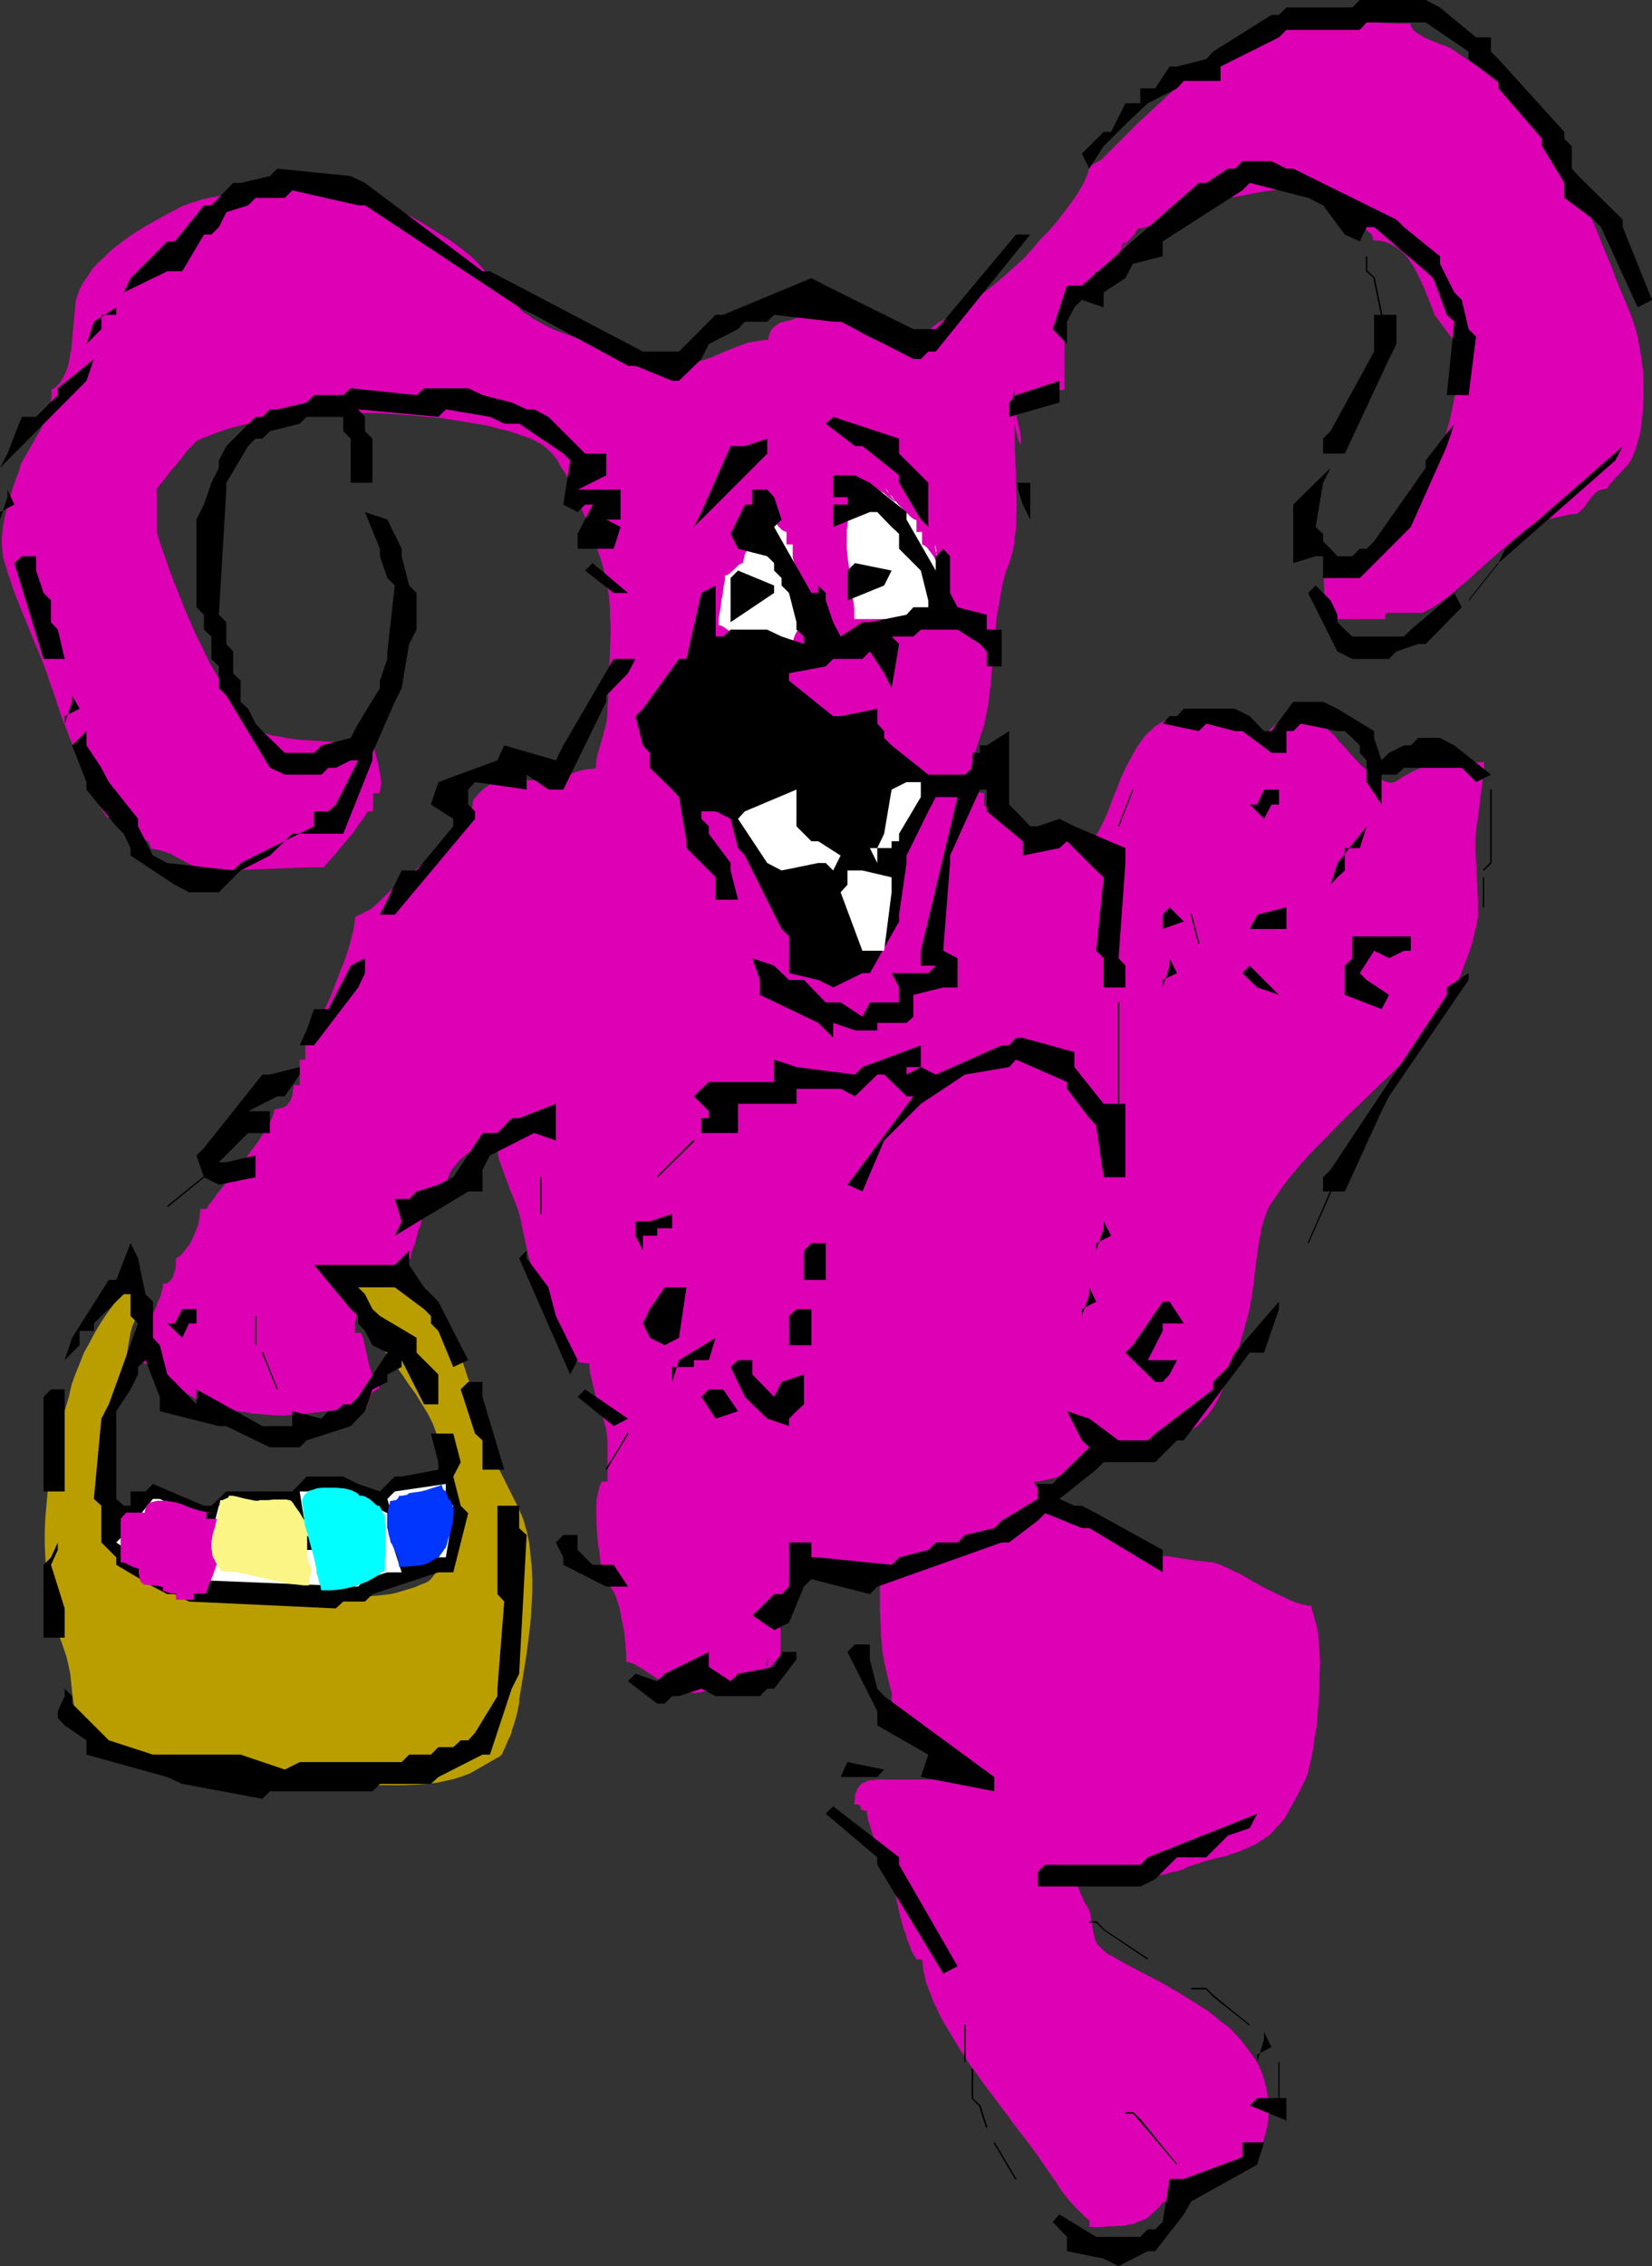 <?xml version="1.0" encoding="UTF-8" standalone="no"?>
<svg
   version="1.0"
   width="113.587mm"
   height="155.711mm"
   id="svg106"
   sodipodi:docname="Bunny with Basket 02.wmf"
   xmlns:inkscape="http://www.inkscape.org/namespaces/inkscape"
   xmlns:sodipodi="http://sodipodi.sourceforge.net/DTD/sodipodi-0.dtd"
   xmlns="http://www.w3.org/2000/svg"
   xmlns:svg="http://www.w3.org/2000/svg">
  <rect width="100%" height="100%" fill="#333333" stroke="none"/>
  <sodipodi:namedview
     id="namedview106"
     pagecolor="#ffffff"
     bordercolor="#000000"
     borderopacity="0.25"
     inkscape:showpageshadow="2"
     inkscape:pageopacity="0.0"
     inkscape:pagecheckerboard="0"
     inkscape:deskcolor="#d1d1d1"
     inkscape:document-units="mm" />
  <defs
     id="defs1">
    <pattern
       id="WMFhbasepattern"
       patternUnits="userSpaceOnUse"
       width="6"
       height="6"
       x="0"
       y="0" />
  </defs>
  <path
     style="fill:#de00b5;fill-opacity:1;fill-rule:evenodd;stroke:none"
     d="m 265.306,115.699 v -1.778 l -0.162,-1.616 -0.323,-1.454 -0.323,-1.293 -0.323,-1.454 -0.162,-1.293 -0.162,-1.131 -0.162,-1.293 h 0.646 l 0.808,-0.162 1.616,-0.323 1.616,-0.485 1.777,-0.646 1.939,-0.485 1.616,-0.646 1.616,-0.323 h 0.646 l 0.646,-0.162 V 81.765 l 0.646,-0.162 0.485,-0.323 0.646,-0.485 0.485,-0.808 0.323,-0.808 0.323,-0.808 0.162,-0.646 0.162,-0.808 h 0.323 l 0.323,-0.162 0.323,-0.162 0.485,-0.323 0.646,-0.97 0.808,-0.97 0.808,-0.97 0.485,-1.131 0.323,-0.97 0.162,-0.323 v -0.323 h 0.646 l 0.646,-0.323 2.424,-0.97 0.646,-0.323 h 0.646 v -0.646 l 0.162,-0.485 0.323,-1.131 0.485,-0.808 0.646,-0.808 0.485,-0.808 0.485,-0.646 0.323,-0.646 0.162,-0.646 -0.485,0.646 -0.323,0.323 -0.323,0.485 -0.162,0.162 v 0.162 l 0.162,0.162 h 0.162 0.162 l 0.323,-0.162 0.485,-0.162 0.969,-0.485 1.131,-0.485 1.131,-0.646 -1.131,0.646 -0.808,0.323 -0.646,0.323 -0.485,0.323 -0.323,0.162 h -0.162 l -0.162,-0.162 0.162,-0.162 0.162,-0.323 0.323,-0.323 0.323,-0.485 0.485,-0.485 0.485,-0.485 0.646,-0.808 0.485,-0.808 0.646,-0.808 h 0.646 l 0.808,-0.162 0.969,-0.323 0.969,-0.323 2.1,-0.808 2.424,-0.97 2.1,-1.131 0.969,-0.646 0.969,-0.485 0.808,-0.485 0.808,-0.485 0.485,-0.323 0.323,-0.323 v -1.616 h 9.856 0.646 l 0.646,-0.162 0.969,-0.162 0.969,-0.162 2.262,-0.485 2.585,-0.485 2.585,-0.323 2.424,-0.323 h 1.293 l 1.131,0.162 0.969,0.162 0.969,0.162 1.777,0.808 1.777,0.808 1.939,1.131 1.777,0.97 1.777,1.131 1.777,0.808 1.939,0.485 0.808,0.162 h 0.969 v 0.646 l 0.162,0.485 0.162,0.485 0.323,0.485 0.808,0.646 0.969,0.646 0.808,0.646 0.808,0.646 0.323,0.323 0.162,0.485 0.162,0.485 v 0.485 l 1.777,0.162 1.616,0.323 1.454,0.646 1.293,0.808 1.293,0.97 1.131,1.131 0.969,1.293 0.969,1.454 0.808,1.454 0.808,1.616 1.454,3.232 0.646,1.616 0.646,1.616 0.646,1.616 0.485,1.454 4.847,6.464 0.485,1.616 0.323,1.778 0.323,2.101 v 2.101 l -0.162,2.101 -0.162,2.424 -0.323,2.262 -0.485,2.424 -0.485,2.262 -0.485,2.262 -0.646,2.262 -0.646,2.101 -0.646,1.939 -0.646,1.778 -0.646,1.454 -0.646,1.293 v 0.485 l -0.162,0.323 -0.162,0.485 -0.323,0.485 -0.808,1.131 -1.131,1.131 -0.969,0.97 -1.131,0.808 -0.485,0.323 -0.323,0.162 -0.485,0.162 h -0.323 v 1.293 l -0.162,1.131 -0.646,2.262 -0.323,1.131 -0.162,0.808 -0.162,0.808 -0.162,0.808 h -0.485 l -0.646,0.162 -0.485,0.162 -0.485,0.323 -0.808,0.97 -0.808,0.97 -0.485,0.97 -0.323,1.131 -0.323,0.97 v 0.646 h -0.646 l -0.485,0.162 -1.293,0.485 -1.131,0.808 -1.293,0.97 -1.131,0.97 -1.131,0.808 -1.293,0.485 -0.485,0.162 h -0.646 -5.009 l -1.454,1.616 v 2.909 l 0.162,3.393 0.162,1.616 0.323,1.454 0.162,0.646 0.162,0.485 0.323,0.485 0.162,0.323 1.616,1.616 h 12.926 v -1.616 h 9.694 l 1.777,-0.97 1.939,-1.131 1.939,-1.454 1.939,-1.454 2.1,-1.778 1.939,-1.616 4.039,-3.717 4.039,-3.555 1.939,-1.616 1.939,-1.778 1.939,-1.454 1.616,-1.454 1.777,-1.131 1.454,-0.97 h 0.485 l 0.323,-0.162 1.131,-0.162 1.454,-0.162 2.908,-0.646 1.454,-0.323 1.131,-0.162 h 0.323 0.485 l 0.485,-0.323 0.485,-0.485 0.969,-0.97 0.646,-0.97 0.808,-1.131 0.808,-0.97 0.969,-0.97 0.646,-0.323 0.646,-0.162 0.646,-0.162 0.969,-0.162 v -0.323 l 0.162,-0.323 0.323,-0.485 0.485,-0.485 0.969,-1.131 1.131,-1.131 1.131,-1.293 1.131,-1.131 0.323,-0.485 0.323,-0.485 0.162,-0.485 0.162,-0.323 0.808,-1.939 0.646,-2.101 0.646,-2.424 0.323,-2.424 0.323,-2.747 0.162,-2.747 v -2.747 -2.909 l -0.162,-2.909 -0.323,-2.747 -0.485,-2.747 -0.485,-2.747 -0.646,-2.424 -0.808,-2.424 -0.808,-2.101 -0.808,-1.939 -1.131,-2.747 -1.293,-3.07 -1.131,-3.07 -1.293,-3.07 -2.585,-6.464 -2.747,-6.464 -1.454,-3.232 -1.454,-3.232 -1.616,-3.07 -1.777,-3.07 -1.777,-2.909 -1.777,-2.909 -1.939,-2.585 -2.1,-2.585 -0.646,-0.808 -0.808,-1.131 -0.969,-0.97 -1.131,-1.131 -1.293,-1.131 -1.293,-1.131 -2.747,-2.262 -2.908,-2.262 -2.747,-2.101 -1.454,-0.97 -1.131,-0.808 -1.131,-0.808 -0.969,-0.646 -0.646,-0.485 -0.808,-0.485 -1.616,-0.97 -1.939,-0.646 -1.939,-0.808 -1.939,-0.808 -0.808,-0.485 -0.808,-0.485 -0.808,-0.485 -0.646,-0.646 -0.485,-0.808 -0.323,-0.808 h -3.231 l -3.393,-0.162 -6.786,-0.485 -6.786,-0.162 -3.393,-0.162 -3.393,0.162 -3.232,0.162 -3.231,0.485 -3.231,0.485 -3.07,0.97 -1.616,0.485 -1.454,0.646 -1.454,0.646 -1.454,0.808 -1.454,0.97 -1.454,0.97 -1.454,0.97 -1.293,1.131 -19.227,17.775 -9.694,9.695 -3.07,1.616 -0.162,0.97 -0.323,1.131 -0.485,1.131 -0.646,1.454 -0.808,1.293 -0.808,1.454 -2.1,2.909 -2.1,2.747 -0.969,1.293 -1.131,1.293 -0.969,1.131 -0.969,0.97 -0.808,0.808 -0.646,0.646 -1.293,1.616 -1.293,1.454 -1.454,1.616 -1.616,1.454 -3.231,2.909 -3.231,2.747 -3.555,2.747 -3.393,2.424 -1.777,1.131 -1.616,0.97 -1.616,1.131 -1.454,0.808 -0.646,0.323 -0.646,0.485 -1.454,1.131 -1.616,1.293 -1.616,1.293 -1.616,1.131 -0.969,0.485 -0.808,0.323 -0.808,0.162 -0.969,0.162 h -0.808 l -0.969,-0.162 -1.293,-0.485 -1.131,-0.485 -2.585,-1.131 -2.585,-1.293 -2.585,-1.616 -2.585,-1.454 -2.424,-1.293 -0.969,-0.646 -1.131,-0.485 -0.969,-0.485 -0.969,-0.323 h -0.323 l -0.323,0.162 -1.131,0.323 -1.131,0.485 -1.131,0.646 -1.131,0.485 -1.131,0.485 -0.969,0.323 -0.485,0.162 h -0.323 l -0.646,0.162 -0.808,0.162 -0.646,0.323 -0.808,0.646 -0.808,0.646 -0.485,0.808 -0.323,0.97 -0.162,0.485 v 0.646 l -1.777,0.162 -1.939,0.323 -1.777,0.323 -1.777,0.646 -3.716,1.454 -3.716,1.616 -3.878,1.293 -1.939,0.485 -1.939,0.485 -1.939,0.323 h -2.1 l -1.939,-0.162 -2.1,-0.485 -1.616,-0.646 -1.777,-0.646 -1.939,-0.646 -2.1,-0.646 -4.524,-1.616 -4.686,-1.616 -4.524,-1.778 -2.262,-0.808 -2.1,-0.808 -1.939,-0.97 -1.777,-0.97 -1.454,-0.808 -1.293,-0.97 -0.646,-0.323 -0.485,-0.323 -0.969,-0.97 -0.646,-1.131 -0.485,-0.485 -0.323,-0.485 -0.808,-0.97 -0.969,-0.97 -0.485,-0.323 -0.808,-0.162 -0.646,-0.162 -0.808,-0.162 -0.323,-0.808 -0.485,-0.97 -0.646,-0.97 -0.646,-0.97 -1.454,-1.778 -1.777,-1.939 -1.939,-1.778 -2.262,-1.778 -2.424,-1.778 -2.585,-1.616 -2.585,-1.616 -2.585,-1.616 -2.585,-1.454 -2.585,-1.293 -2.424,-1.131 -2.424,-0.97 -2.1,-0.97 -0.969,-0.323 -0.969,-0.323 -1.131,-0.485 -1.131,-0.323 -1.293,-0.323 -1.454,-0.323 -1.454,-0.162 -1.616,-0.323 -3.231,-0.323 -3.555,-0.162 h -3.555 l -3.878,0.162 -3.716,0.323 -3.716,0.323 -3.555,0.485 -3.555,0.485 -3.231,0.646 -1.616,0.323 -1.454,0.323 -1.293,0.485 -1.293,0.323 -1.131,0.485 -0.969,0.323 -0.969,0.485 -0.808,0.485 -1.939,0.97 -1.777,0.97 -4.039,2.262 -3.878,2.424 -1.777,1.293 -1.939,1.454 -1.777,1.454 -1.616,1.616 -1.616,1.454 -1.454,1.616 -1.131,1.778 -1.131,1.616 -0.969,1.778 -0.646,1.778 -0.323,1.293 -0.162,1.454 -0.162,1.616 -0.162,1.778 -0.323,3.555 -0.323,3.717 -0.323,1.778 -0.323,1.778 -0.323,1.454 -0.646,1.616 -0.646,1.293 -0.808,1.293 -0.969,0.97 -0.485,0.323 -0.646,0.323 v 1.454 l -0.162,1.454 -0.323,1.293 -0.323,1.293 -0.323,1.293 -0.485,1.131 -1.131,2.262 -1.293,2.262 -1.293,2.262 -1.293,2.262 -1.293,2.262 -0.323,1.131 -0.323,1.131 -0.485,1.131 -0.485,1.454 -0.485,1.293 -0.485,1.616 -0.969,3.232 -0.808,3.393 -0.323,1.778 -0.162,1.616 -0.162,1.778 v 1.616 l 0.162,1.616 0.162,1.616 1.293,4.201 1.454,4.363 1.777,4.525 1.777,4.363 1.777,4.363 1.777,4.201 1.454,3.878 0.646,1.939 0.646,1.939 0.323,0.646 0.162,0.646 0.323,0.97 0.323,0.808 0.323,1.131 0.323,0.97 0.808,2.424 0.969,2.424 0.969,2.585 2.262,5.494 1.131,2.747 1.131,2.585 1.131,2.424 0.969,2.262 0.485,0.97 0.485,0.97 0.485,0.808 0.485,0.808 0.323,0.646 0.485,0.646 0.323,0.485 0.323,0.323 h 0.646 l 0.808,0.323 0.808,0.323 0.808,0.646 0.808,0.646 0.485,0.808 0.323,0.97 0.162,0.646 v 0.646 h 0.808 0.808 l 1.131,0.162 1.131,0.162 0.969,0.323 0.808,0.646 0.323,0.323 0.162,0.485 0.162,0.485 0.162,0.485 0.808,0.162 0.969,0.162 1.777,0.485 1.777,0.646 1.616,0.97 1.616,0.808 1.454,0.808 0.808,0.323 0.646,0.162 0.646,0.162 0.646,0.162 1.616,0.162 1.777,0.323 h 1.777 l 1.939,0.162 h 4.039 l 4.363,-0.162 4.363,-0.162 4.201,-0.162 4.201,-0.162 h 1.939 1.939 v -0.162 0 l 0.162,-0.162 0.323,-0.323 0.485,-0.646 0.808,-0.808 0.808,-0.97 0.969,-1.131 4.201,-5.009 0.808,-1.293 0.808,-1.131 0.808,-0.97 0.485,-0.808 0.485,-0.646 v -0.323 -0.162 h 1.616 v -4.686 h 1.616 l 0.162,-0.646 0.162,-0.808 0.162,-0.808 v -0.97 l -0.323,-1.939 -0.323,-1.939 -0.485,-1.939 -0.485,-1.778 -0.162,-0.808 -0.162,-0.485 -0.162,-0.646 v -0.323 h -2.585 -1.777 -2.1 l -2.424,-0.162 -2.424,-0.162 -5.332,-0.323 -2.585,-0.162 -2.424,-0.323 -2.424,-0.485 -2.262,-0.323 -0.969,-0.323 -0.969,-0.323 -0.969,-0.323 -0.646,-0.162 -0.808,-0.323 -0.485,-0.485 -0.485,-0.323 -0.323,-0.485 -1.777,-2.262 -1.777,-2.424 -1.777,-2.747 -1.777,-2.909 -1.777,-3.07 -1.777,-3.07 -1.616,-3.393 -1.616,-3.232 -3.07,-6.948 -1.293,-3.393 -1.454,-3.555 -1.293,-3.393 -1.131,-3.393 -1.131,-3.07 -0.969,-3.232 v -11.311 h 0.162 v -0.162 l 0.162,-0.162 0.162,-0.162 0.485,-0.646 0.646,-0.808 0.808,-0.97 0.808,-1.131 1.939,-2.262 1.939,-2.424 0.808,-1.131 0.969,-0.97 0.808,-0.808 0.646,-0.646 0.646,-0.323 0.162,-0.162 h 0.162 l 1.939,-0.808 2.1,-0.808 2.262,-0.808 2.262,-0.646 2.424,-0.646 2.424,-0.485 2.424,-0.646 2.585,-0.323 5.332,-0.808 5.332,-0.485 5.655,-0.323 h 5.655 5.494 l 5.655,0.323 5.494,0.485 5.494,0.485 5.17,0.808 5.009,0.808 2.424,0.485 2.262,0.646 2.262,0.485 2.1,0.646 1.777,0.646 1.454,0.485 1.293,0.485 1.131,0.646 0.969,0.485 0.969,0.646 1.454,1.293 0.646,0.646 0.646,0.808 0.646,0.808 0.485,0.97 0.646,1.131 0.808,1.131 0.646,1.293 0.808,1.454 1.293,3.07 1.454,3.232 1.454,3.393 1.454,3.393 1.131,3.555 1.293,3.555 0.969,3.555 0.646,3.717 0.323,1.454 0.162,1.778 0.162,1.939 v 1.939 l 0.162,2.262 v 2.101 l -0.162,4.525 -0.162,4.525 -0.162,4.363 -0.162,1.939 v 1.939 l -0.162,1.778 v 1.616 l -0.162,1.778 -0.323,1.778 -0.969,3.555 -1.131,3.717 -0.323,1.778 -0.162,1.939 -1.777,0.162 -1.939,0.323 -3.555,1.131 -3.716,0.97 -1.777,0.323 -1.777,0.162 h -11.149 l -0.162,0.162 h -0.162 l -0.323,0.162 -0.323,0.323 -1.131,0.646 -1.131,0.808 -1.131,0.97 -0.969,1.131 -0.485,0.485 -0.323,0.646 -0.162,0.646 v 0.646 l -0.162,0.323 v 0.485 l -0.162,0.485 -0.323,0.646 -0.646,1.293 -0.808,1.293 -0.969,1.293 -1.131,1.131 -0.646,0.485 -0.646,0.323 -0.485,0.162 -0.646,0.162 v 0.162 l -0.162,0.162 -0.162,0.323 -0.162,0.323 -0.646,0.808 -0.808,0.808 -0.969,1.131 -1.131,0.97 -2.424,2.262 -2.262,2.101 -1.131,1.131 -0.969,0.808 -0.808,0.808 -0.646,0.485 -0.162,0.162 -0.162,0.162 -0.162,0.162 v 0 h -0.323 l -0.485,0.323 -0.485,0.323 -0.485,0.323 -1.131,1.131 -1.131,1.131 -1.131,1.131 -1.131,0.97 -0.485,0.485 -0.485,0.323 -0.485,0.162 -0.323,0.162 -3.07,1.616 v 0.646 l -0.162,0.808 -0.162,1.616 -0.485,1.778 -0.485,1.939 -0.646,2.262 -0.808,2.262 -1.777,4.525 -1.777,4.686 -0.969,2.101 -0.969,2.101 -0.808,1.778 -0.969,1.616 -0.646,1.293 -0.323,0.646 -0.323,0.485 H 79.333 v 6.464 h -1.454 v 6.625 h -1.616 v 0.646 l -0.162,0.97 -0.162,1.131 -0.323,0.97 -0.646,0.97 -0.323,0.485 -0.485,0.323 -0.646,0.323 -0.646,0.162 -0.808,0.162 -0.808,0.162 v 0.485 l -0.162,0.485 -0.162,0.646 -0.323,0.646 -0.323,0.808 -0.323,0.646 -0.969,1.616 -1.131,1.778 -1.293,1.939 -1.454,1.939 -1.454,1.939 -3.07,3.878 -1.454,1.778 -1.454,1.778 -1.293,1.616 -1.131,1.616 -0.969,1.131 -0.323,0.646 -0.323,0.485 h -1.616 v 0.97 l -0.162,0.97 -0.323,1.939 -0.646,1.778 -0.808,1.939 -0.969,1.778 -1.131,1.454 -0.485,0.646 -0.646,0.646 -0.485,0.323 -0.646,0.485 v 0.646 0.97 l -0.162,1.131 -0.323,0.97 -0.323,1.131 -0.646,0.808 -0.323,0.323 -0.485,0.323 -0.485,0.162 h -0.646 v 0.97 l -0.323,1.131 -0.323,1.293 -0.646,1.293 -0.485,1.454 -0.808,1.616 -1.616,3.07 -1.616,2.909 -0.808,1.293 -0.808,1.131 -0.646,0.97 -0.646,0.97 -0.485,0.646 -0.323,0.485 h 1.293 l 1.293,0.485 1.293,0.485 1.454,0.808 1.454,0.808 1.454,0.97 3.07,2.262 2.908,2.262 1.454,1.131 1.454,0.97 1.454,0.97 1.293,0.808 1.293,0.646 1.293,0.323 h 0.323 l 0.485,0.162 h 0.646 l 0.808,0.162 1.616,0.162 1.777,0.323 1.777,0.323 1.616,0.162 0.646,0.162 0.646,0.162 h 0.485 0.323 l 1.939,0.162 1.777,0.162 3.555,0.162 3.716,-0.323 3.555,-0.323 7.271,-0.97 3.555,-0.323 3.555,-0.162 0.162,-0.646 0.162,-0.808 0.323,-0.808 0.323,-0.808 0.485,-0.808 0.646,-0.485 0.485,-0.323 0.646,-0.162 v -3.232 h -1.616 l -0.485,-1.293 -0.485,-1.454 -1.293,-5.817 -0.323,-1.454 -0.646,-1.293 H 92.259 v -1.131 -1.131 l 0.162,-0.97 0.162,-0.97 0.485,-1.778 0.485,-1.616 0.969,-1.454 0.969,-1.293 1.454,-1.293 1.616,-1.131 0.323,-0.323 0.323,-0.485 0.808,-0.97 0.969,-1.131 0.969,-0.97 1.131,-0.97 1.131,-0.97 0.646,-0.323 0.646,-0.162 0.485,-0.162 h 0.646 l 0.162,-0.485 v -0.485 l 0.162,-0.646 0.162,-0.646 0.646,-1.616 0.485,-1.778 0.485,-1.939 0.646,-1.454 0.162,-0.808 0.162,-0.646 v -0.485 l 0.162,-0.323 v -0.323 l 0.162,-0.485 0.162,-0.485 0.162,-0.646 0.646,-1.293 0.808,-1.454 0.969,-1.293 1.131,-1.131 0.485,-0.485 0.646,-0.323 0.485,-0.162 h 0.646 l 0.162,-0.97 0.162,-0.97 0.485,-0.97 0.485,-0.97 0.808,-0.97 0.646,-0.808 0.969,-0.97 0.969,-0.808 0.969,-0.808 1.131,-0.808 0.969,-0.646 1.131,-0.485 0.969,-0.485 1.131,-0.323 0.969,-0.323 h 0.969 v 1.293 l 0.162,1.293 0.162,1.293 0.323,1.293 0.969,2.585 0.969,2.747 0.969,2.585 1.131,2.747 0.969,2.585 0.646,2.585 0.323,1.778 0.485,2.101 0.485,2.262 0.485,2.262 0.646,2.424 0.808,2.424 1.454,5.009 1.777,5.009 0.969,2.262 0.969,2.262 0.969,2.262 1.131,1.939 1.131,1.778 1.131,1.616 1.616,1.454 -0.162,-0.162 -0.323,-0.323 -0.162,-0.162 h 0.162 v 0 l 0.323,0.162 0.646,0.162 0.808,0.162 0.969,0.162 h 1.131 v 1.293 l 0.162,1.293 0.646,2.585 0.646,2.747 0.969,2.747 0.808,2.585 0.808,2.747 0.323,1.293 0.162,1.293 0.162,1.293 v 1.131 9.695 h -1.454 l -0.646,1.293 -0.323,1.454 -0.323,1.454 -0.162,1.616 v 1.778 1.778 l 0.162,3.555 0.323,3.555 0.323,1.778 0.162,1.778 0.162,1.616 0.162,1.616 v 1.293 l 0.162,1.293 0.323,0.162 h 0.485 l 0.323,0.323 0.485,0.323 0.646,0.808 0.646,0.97 0.646,1.293 0.485,1.454 0.485,1.454 0.323,1.616 0.646,3.393 0.323,1.616 0.162,1.616 0.162,1.454 v 1.131 l 0.162,1.131 v 0.646 1.616 h 0.646 l 0.808,0.323 0.808,0.323 0.969,0.646 0.969,0.485 1.131,0.808 2.262,1.454 2.424,1.454 2.585,1.293 1.293,0.485 1.293,0.485 1.293,0.162 1.131,0.162 h 0.646 l 0.808,-0.162 0.808,-0.162 0.969,-0.162 1.939,-0.646 2.1,-0.485 2.1,-0.646 1.939,-0.485 0.969,-0.323 0.808,-0.162 h 0.646 l 0.646,-0.162 h 0.646 l 0.646,-0.162 0.969,-0.323 0.808,-0.646 0.646,-0.808 0.646,-0.97 0.323,-1.131 0.162,-1.131 0.162,-1.131 -0.323,1.131 -0.162,0.808 -0.162,0.646 v 0.485 0.323 l 0.162,0.162 v 0.162 l 0.323,-0.162 0.162,-0.162 0.323,-0.323 0.323,-0.323 0.485,-0.485 0.808,-1.131 1.131,-1.131 v -12.927 l 0.323,-0.162 0.323,-0.162 0.162,-0.162 0.162,-0.323 0.323,-0.808 0.323,-0.808 0.323,-0.97 0.323,-0.646 0.162,-0.323 0.323,-0.323 0.162,-0.162 h 0.323 l 0.969,-0.808 1.131,-0.646 1.131,-0.485 1.454,-0.323 1.293,-0.323 h 1.616 l 1.454,-0.162 1.616,0.162 3.07,0.162 3.231,0.485 2.908,0.323 h 1.454 1.293 v 7.272 l 0.162,3.717 0.162,3.555 0.323,3.717 0.646,3.555 0.808,3.555 0.969,3.717 v 3.232 h 0.646 l 0.485,0.162 0.485,0.323 0.485,0.323 0.969,0.808 0.808,0.97 0.646,0.97 0.646,1.131 0.646,0.808 0.646,0.808 0.969,0.97 1.131,0.808 1.131,0.808 1.293,0.808 5.494,3.07 2.585,1.616 1.131,0.646 1.131,0.808 0.808,0.808 0.808,0.97 0.646,0.808 0.485,0.808 h -27.145 -0.969 l -0.808,0.162 h -0.646 l -0.808,0.162 -0.485,0.323 -0.646,0.162 -0.808,0.646 -0.323,0.485 -0.323,0.323 -0.162,0.646 -0.323,0.485 -0.162,0.646 v 0.808 l -0.162,0.808 v 0.808 h 0.646 0.323 l 0.323,0.162 0.162,0.162 0.162,0.162 v 0.323 0.323 l 0.162,0.162 0.323,0.162 h 0.162 l 0.485,0.162 h 0.485 v 0.646 l 0.162,0.808 0.162,0.97 0.323,0.97 0.646,2.101 0.808,2.262 0.969,1.939 0.485,0.97 0.646,0.808 0.485,0.646 0.646,0.485 0.485,0.323 h 0.646 v 1.293 l 0.162,1.454 0.162,1.616 0.162,1.778 0.323,1.778 0.323,1.778 0.808,3.717 0.969,3.717 0.646,1.778 0.485,1.778 0.646,1.454 0.485,1.454 0.646,1.131 0.646,0.97 h 1.454 l 0.162,1.454 0.162,1.454 0.323,1.454 0.323,1.616 0.646,1.616 0.646,1.616 0.646,1.778 0.808,1.616 0.808,1.778 0.969,1.778 2.1,3.555 2.262,3.717 2.424,3.717 2.585,3.555 2.585,3.555 2.585,3.393 2.424,3.232 1.131,1.616 1.131,1.454 1.131,1.454 1.131,1.454 0.969,1.293 0.969,1.293 0.808,1.131 0.808,1.131 1.293,1.939 1.454,2.101 1.616,2.262 1.454,2.262 1.777,2.262 1.777,1.939 1.777,1.778 0.808,0.808 0.969,0.646 v 1.778 h 3.393 l 1.454,-0.162 h 1.454 l 1.454,-0.162 h 1.293 l 1.131,-0.323 1.131,-0.162 1.131,-0.485 0.969,-0.323 1.131,-0.485 0.969,-0.646 0.808,-0.808 0.969,-0.808 0.969,-0.97 0.808,-1.131 h 1.777 v -4.848 h 4.039 l 4.524,-0.162 2.262,-0.323 2.1,-0.162 0.808,-0.323 0.969,-0.162 0.646,-0.323 0.808,-0.323 7.756,-7.918 0.808,-2.585 0.646,-2.585 0.323,-2.585 v -2.262 l -0.162,-2.424 -0.323,-2.101 -0.485,-2.101 -0.646,-2.101 -0.808,-1.939 -0.969,-1.778 -1.293,-1.778 -1.293,-1.778 -1.293,-1.616 -1.454,-1.616 -1.616,-1.616 -1.777,-1.293 -1.777,-1.454 -1.777,-1.454 -3.878,-2.424 -3.878,-2.424 -3.878,-2.262 -4.039,-2.101 -1.939,-0.97 -1.777,-0.97 -3.555,-1.939 -1.616,-0.97 -1.616,-0.808 -0.808,-0.646 -0.646,-0.646 -0.646,-0.646 -0.485,-0.485 -0.323,-0.646 -0.323,-0.646 -0.323,-1.454 -0.323,-1.293 -0.162,-1.616 -0.323,-1.616 -0.323,-1.616 -0.162,-0.162 v -0.162 l -0.162,-0.162 -0.162,-0.323 -0.646,-0.97 -0.485,-1.131 -0.646,-1.293 -0.485,-1.293 -0.323,-1.293 -0.162,-1.293 h 3.716 3.878 l 4.039,-0.162 4.039,-0.162 3.716,-0.485 1.777,-0.162 1.777,-0.323 1.616,-0.485 1.616,-0.323 1.454,-0.485 1.293,-0.646 3.393,-1.131 3.393,-0.97 1.616,-0.323 1.616,-0.485 3.07,-0.97 1.454,-0.646 1.454,-0.646 1.454,-0.646 1.293,-0.808 1.454,-0.97 1.293,-0.97 1.131,-1.293 1.293,-1.454 0.323,-0.323 0.485,-0.485 0.485,-0.808 0.485,-0.808 0.969,-1.778 1.131,-1.939 0.969,-1.939 0.485,-0.808 0.323,-0.808 0.323,-0.646 0.323,-0.485 0.162,-0.323 v -0.162 l 0.323,-0.646 0.323,-0.97 0.485,-1.939 0.485,-2.262 0.485,-2.424 0.323,-2.585 0.485,-2.747 0.485,-5.656 0.323,-5.817 v -2.747 l 0.162,-2.585 -0.162,-2.424 -0.162,-2.101 -0.162,-2.101 v -0.808 l -0.162,-0.808 -0.162,-0.646 -0.162,-0.808 -0.485,-1.778 -0.485,-1.778 -0.323,-0.808 v -0.646 l -1.293,-0.162 -1.454,-0.323 -1.454,-0.485 -1.616,-0.646 -1.616,-0.808 -1.777,-0.808 -3.555,-1.778 -3.716,-2.101 -1.616,-0.97 -1.777,-0.808 -1.616,-0.808 -1.454,-0.646 -1.454,-0.646 -1.293,-0.323 -1.293,-0.162 -1.616,-0.162 -1.777,-0.162 -1.777,-0.323 -3.393,-0.485 -1.616,-0.323 h -1.454 l -0.646,-0.323 -0.646,-0.485 -1.616,-0.808 -1.777,-1.131 -1.777,-1.131 -2.1,-0.97 -1.939,-0.808 -0.969,-0.323 -0.969,-0.162 -0.969,-0.162 h -0.969 l -1.777,-0.646 -1.777,-0.485 -1.616,-0.485 -1.616,-0.485 -1.454,-0.808 -0.485,-0.323 -0.646,-0.485 -0.485,-0.646 -0.485,-0.646 -0.485,-0.646 -0.323,-0.97 H 275.808 275 l -0.646,-0.162 -0.646,-0.162 -0.969,-0.323 -0.808,-0.646 -0.808,-0.97 -0.646,-1.131 -0.808,-1.293 -0.646,-0.808 -0.162,-0.485 -0.323,-0.485 h 1.454 l 1.454,-0.323 1.293,-0.323 1.454,-0.323 2.424,-0.97 2.424,-1.131 2.424,-1.293 2.424,-0.97 1.454,-0.323 1.293,-0.323 1.454,-0.323 h 1.454 v -0.646 l 0.162,-0.323 0.323,-0.485 0.323,-0.162 0.323,-0.162 0.323,-0.162 1.131,-0.162 0.969,0.162 1.131,0.162 0.808,0.162 h 0.808 0.323 l 0.485,-0.162 0.646,-0.162 0.808,-0.162 0.808,-0.323 0.808,-0.323 1.939,-0.808 4.039,-1.616 1.616,-0.646 0.808,-0.323 0.646,-0.323 0.808,-0.485 0.808,-0.646 0.969,-0.646 0.646,-0.808 1.616,-1.616 1.454,-1.939 1.293,-2.101 1.131,-2.424 1.131,-2.424 1.131,-2.424 0.969,-2.585 0.808,-2.424 0.646,-2.424 0.646,-2.262 0.646,-2.101 0.485,-1.939 0.485,-1.616 0.162,-0.808 0.162,-0.646 0.162,-1.293 0.323,-1.454 0.162,-1.454 0.323,-1.616 0.162,-1.616 0.162,-1.778 0.485,-3.555 0.485,-3.717 0.646,-3.393 0.323,-1.616 0.485,-1.454 0.485,-1.454 0.485,-1.293 0.808,-1.454 0.969,-1.293 1.939,-2.909 2.262,-2.909 2.424,-2.909 2.585,-2.909 2.908,-2.909 5.817,-5.979 3.07,-2.909 5.978,-5.817 2.908,-2.747 2.747,-2.747 2.585,-2.747 2.585,-2.585 2.262,-2.424 0.808,-1.293 1.131,-1.616 0.969,-1.778 1.131,-1.939 0.969,-2.101 1.131,-2.101 2.1,-4.686 1.777,-4.686 0.808,-2.262 0.646,-2.262 0.485,-2.101 0.485,-1.939 0.323,-1.939 v -1.454 -1.293 -1.293 l -0.162,-3.07 -0.162,-3.232 -0.162,-3.232 -0.162,-3.232 v -3.232 l 0.162,-3.07 0.323,-1.293 0.162,-1.293 v -0.646 l 0.162,-0.646 0.162,-1.616 0.162,-0.808 v -0.97 l 0.323,-1.939 0.485,-4.04 0.323,-1.939 v -1.778 h -3.555 -3.07 l -3.07,0.162 -2.747,0.323 -2.747,0.646 -1.131,0.323 -1.293,0.485 -1.293,0.646 -1.131,0.646 -1.293,0.646 -1.131,0.808 -0.485,0.323 -0.485,0.162 -0.485,0.162 h -0.646 l -1.131,-0.323 -1.131,-0.485 -1.293,-0.646 -1.293,-0.97 -1.293,-0.97 -1.293,-1.131 -2.424,-2.585 -1.131,-1.293 -1.131,-1.293 -1.131,-1.131 -0.808,-1.131 -0.808,-0.808 -0.808,-0.646 -4.686,-4.848 h -6.301 l -0.162,0.323 -0.162,0.323 -0.323,0.485 -0.485,0.323 -0.969,0.97 -1.131,0.97 -1.293,1.131 -0.969,1.131 -0.485,0.485 -0.323,0.646 -0.162,0.485 -0.162,0.646 v -0.485 l -0.162,-0.485 -0.323,-0.485 -0.485,-0.323 -0.969,-0.808 -2.424,-1.131 -0.969,-0.646 -0.323,-0.323 -0.323,-0.485 -0.323,-0.485 v -0.646 h -9.694 l -1.616,-0.323 -1.454,-0.162 h -1.454 -1.454 l -1.293,0.323 -1.131,0.323 -1.293,0.646 -1.131,0.646 -0.969,0.646 -0.969,0.97 -0.969,0.808 -0.969,1.131 -0.808,1.131 -0.808,1.131 -1.454,2.585 -1.454,2.747 -1.293,2.747 -1.131,2.909 -1.131,2.747 -0.969,2.747 -1.131,2.585 -1.131,2.262 -0.646,1.131 -0.646,0.97 -1.454,1.616 -1.616,-0.162 -1.616,-0.162 -1.777,-0.162 -1.777,-0.485 -1.777,-0.323 -1.939,-0.646 -3.716,-1.131 -3.716,-1.454 -1.777,-0.808 -1.777,-0.97 -1.616,-0.808 -1.454,-0.808 -1.454,-0.97 -1.293,-0.808 v -3.232 l -0.808,-0.162 h -0.485 l -0.646,-0.162 -0.323,-0.323 -0.485,-0.485 -0.323,-0.323 -0.162,-0.485 -0.162,-0.646 -0.162,-1.293 v -1.293 l 0.162,-1.616 0.323,-1.454 0.969,-3.232 0.485,-1.454 0.485,-1.454 0.323,-1.131 0.485,-0.97 v -0.485 l 0.162,-0.323 0.162,-0.323 v -0.162 l 0.485,-2.424 0.485,-2.585 0.323,-2.585 0.323,-2.585 0.485,-5.332 0.485,-5.494 0.485,-5.494 0.323,-2.585 0.485,-2.585 0.485,-2.747 0.485,-2.585 0.646,-2.424 0.969,-2.585 0.485,-1.616 0.485,-1.616 0.323,-1.778 0.162,-1.939 0.323,-2.101 v -1.939 l 0.162,-4.201 -0.162,-4.363 v -3.878 l -0.162,-1.939 v -1.939 l -0.162,-1.616 v -1.616 -14.543 l -0.162,0.485 -0.162,0.646 -0.162,0.646 v 0.97 1.131 1.131 l 0.323,2.262 0.323,2.424 0.162,1.131 0.323,0.97 0.162,0.97 0.323,0.808 0.323,0.485 z"
     id="path1" />
  <path
     style="fill:#ffffff;fill-opacity:1;fill-rule:evenodd;stroke:none"
     d="m 244.624,155.935 v -1.939 l -0.323,-2.101 -0.485,-4.363 -0.323,-2.101 -0.162,-0.97 v -0.808 l -0.162,-0.646 -0.162,-0.808 v -0.485 -0.323 l 0.162,0.808 0.162,0.808 v 0.646 l 0.162,0.485 v 0.485 l 0.162,0.485 v 0.646 0.323 h -0.162 l -0.162,-0.162 -0.162,-0.323 -0.162,-0.323 -0.323,-0.646 -0.808,-1.131 -0.969,-1.293 -0.646,-0.485 -0.646,-0.323 v -3.232 h -1.454 v -3.07 l -0.485,-0.162 -0.323,-0.162 -0.646,-0.485 -0.485,-0.485 -0.646,-0.646 -0.646,-0.646 -1.454,-1.454 -1.293,-1.616 -0.485,-0.646 -0.646,-0.646 -0.323,-0.485 -0.323,-0.485 -0.323,-0.162 v -0.162 l 0.485,0.808 0.646,0.646 0.323,0.485 0.323,0.485 0.323,0.323 0.323,0.323 0.162,0.162 v 0.323 l 0.162,0.162 -0.162,-0.162 -0.162,-0.162 -0.485,-0.323 -0.485,-0.323 -0.646,-0.485 -1.293,-1.131 -0.646,-0.323 -0.808,-0.485 -0.646,-0.162 -0.646,-0.162 -0.162,0.323 -0.162,0.485 -0.323,0.485 -0.323,0.485 -1.131,1.131 -1.131,1.293 -1.131,1.131 -1.131,1.131 -0.323,0.485 -0.323,0.485 -0.162,0.485 -0.162,0.323 -0.162,1.293 -0.162,1.293 v 1.616 1.616 1.616 l 0.162,1.778 0.485,3.555 0.485,3.717 0.323,3.393 0.323,1.616 0.162,1.454 v 1.454 1.293 h 17.612 l 0.162,-0.323 0.162,-0.323 0.485,-0.808 0.808,-0.808 0.969,-0.646 0.808,-0.808 0.808,-0.485 0.323,-0.323 0.323,-0.162 h 0.162 z"
     id="path2" />
  <path
     style="fill:#ffffff;fill-opacity:1;fill-rule:evenodd;stroke:none"
     d="m 212.471,162.399 v -1.454 l -0.162,-1.454 -0.323,-1.131 -0.323,-1.131 -0.808,-2.262 -0.969,-1.939 -1.131,-1.939 -0.969,-2.101 -0.969,-1.939 -0.485,-1.131 -0.323,-1.131 v -3.393 h -1.616 v -3.232 l -0.485,-0.162 -0.646,-0.323 -0.485,-0.485 -0.485,-0.485 -0.485,-0.646 -0.323,-0.485 -0.162,-0.323 -0.162,-0.162 h -1.454 l -1.616,1.616 v 0.808 l -0.162,0.646 -0.323,0.646 -0.323,0.646 -0.808,0.97 -0.808,0.97 -0.969,0.97 -0.808,0.97 -0.323,0.646 -0.162,0.646 -0.162,0.808 -0.162,0.808 -0.485,0.162 -0.646,0.323 -1.131,1.131 -1.293,1.131 -0.485,0.323 -0.646,0.162 v 1.293 l -0.323,1.454 -0.162,1.616 -0.323,1.616 -0.485,3.393 -0.323,1.778 v 1.778 h 0.323 l 0.485,0.162 0.323,0.162 0.485,0.323 1.131,0.808 2.1,1.939 0.808,0.808 0.323,0.323 0.162,0.162 0.162,0.162 v 0 h 12.926 l 0.162,-1.131 0.323,-0.97 0.485,-0.97 0.646,-0.808 0.485,-0.646 0.646,-0.808 0.323,-0.646 0.162,-0.485 -0.646,0.485 -0.323,0.485 -0.323,0.323 v 0.323 0.162 0.162 h 0.162 l 0.323,0.162 0.808,-0.162 0.969,-0.162 1.131,-0.162 z"
     id="path3" />
  <path
     style="fill:#ba9e00;fill-opacity:1;fill-rule:evenodd;stroke:none"
     d="m 33.123,332.393 -0.485,1.293 -0.485,1.293 -0.646,1.131 -0.808,1.131 -0.808,0.97 -0.646,0.97 -1.454,1.939 -1.616,2.424 -1.454,2.424 -1.454,2.747 -1.454,2.585 -1.131,2.909 -1.131,2.747 -0.969,2.747 -0.646,2.909 -0.969,3.232 -0.969,3.555 -0.808,3.393 -0.808,3.555 -0.808,3.393 -0.485,3.555 -0.646,3.555 -0.323,3.555 -0.323,3.555 -0.162,3.555 v 3.555 l 0.162,3.555 0.162,3.555 0.485,3.393 0.485,3.555 0.808,3.393 0.162,1.454 0.485,1.454 0.808,2.909 1.131,3.07 0.969,2.909 0.485,2.101 0.485,2.262 0.485,4.848 0.646,4.848 0.323,2.262 0.646,2.101 v 0.323 l 0.162,0.323 0.323,0.485 0.485,0.485 0.485,0.485 0.485,0.646 1.293,1.131 1.454,1.293 1.293,0.97 0.485,0.485 0.646,0.323 0.485,0.162 0.323,0.162 1.131,0.323 1.131,0.323 2.424,0.323 2.747,0.162 2.747,0.162 2.908,0.162 2.747,0.162 2.585,0.323 1.293,0.323 1.131,0.323 1.616,0.485 3.231,1.454 1.616,0.808 3.231,1.293 1.616,0.485 1.616,0.323 2.908,0.485 2.908,0.162 3.07,0.162 h 3.07 l 3.07,-0.162 3.07,-0.162 2.908,-0.162 2.747,-0.323 h 2.262 4.363 2.262 l 4.686,0.162 h 4.847 l 4.686,-0.162 2.262,-0.162 2.424,-0.323 2.262,-0.485 2.1,-0.485 2.1,-0.646 2.1,-0.808 7.917,-4.525 v -0.162 l 0.323,-0.162 0.162,-0.323 0.162,-0.485 0.485,-0.97 0.969,-2.262 0.485,-0.97 0.162,-0.485 0.162,-0.323 v -0.323 -0.162 l 0.323,-0.808 0.323,-0.97 0.646,-2.262 0.485,-2.262 0.162,-0.97 v -0.808 l 0.485,-2.909 0.485,-2.909 0.485,-3.07 0.485,-3.07 0.808,-6.464 0.323,-3.232 0.162,-3.232 0.162,-3.232 v -3.232 l -0.162,-3.232 -0.323,-3.07 -0.323,-3.07 -0.646,-2.909 -0.808,-2.909 -1.131,-2.747 -8.563,-17.129 -0.485,-1.293 -0.323,-1.454 -0.808,-3.232 -0.646,-3.07 -0.323,-1.454 -0.485,-1.131 -0.485,-1.778 -1.293,-3.878 -0.646,-1.939 -1.293,-4.04 -1.454,-4.04 -0.969,-2.101 -0.808,-1.939 -0.969,-1.939 -1.131,-1.778 -1.131,-1.778 -1.131,-1.616 -1.293,-1.454 -1.454,-1.293 -0.646,-0.485 -0.646,-0.485 -0.969,-0.485 -0.808,-0.485 -2.1,-0.97 -2.262,-0.646 -1.131,-0.323 -1.131,-0.162 h -1.131 -0.969 l -1.131,0.162 -0.969,0.323 -0.808,0.485 -0.808,0.646 -0.485,0.808 -0.485,0.646 -0.323,0.808 -0.323,0.646 -0.323,1.616 v 1.454 l 0.162,1.454 0.485,1.454 0.646,1.454 0.808,1.454 0.808,1.454 0.969,1.293 2.1,2.585 1.131,1.131 0.808,1.131 0.808,0.97 0.808,0.97 3.393,4.686 1.616,2.424 1.777,2.424 1.454,2.424 1.616,2.585 1.293,2.585 0.969,2.585 2.424,9.372 0.646,3.07 0.485,2.909 0.162,2.909 v 2.747 l -0.162,2.909 -0.485,2.747 -0.323,1.454 -0.485,1.454 -0.323,1.616 -0.646,1.616 -0.323,0.808 -0.323,0.808 -0.969,1.939 -0.646,0.808 -0.646,0.808 -0.646,0.485 -0.646,0.323 -1.293,0.485 -1.454,0.646 -3.231,0.97 -1.616,0.485 -1.454,0.323 -1.454,0.162 -1.293,0.162 -3.555,0.323 -3.716,0.323 h -3.878 -3.878 -3.878 l -3.878,-0.323 -3.716,-0.162 -3.555,-0.162 -1.939,-0.162 -2.1,-0.323 -2.1,-0.162 -2.262,-0.485 -2.262,-0.323 -2.424,-0.485 -4.524,-1.293 -2.424,-0.808 -2.1,-0.808 -2.262,-0.808 -2.1,-0.97 -1.939,-0.97 -1.777,-1.131 -1.777,-1.131 -1.616,-1.293 -0.808,-0.808 -0.808,-0.808 -0.646,-0.97 -0.646,-1.131 -1.293,-2.262 -1.131,-2.424 -0.969,-2.747 -0.646,-2.585 -0.646,-2.424 -0.162,-1.131 -0.162,-1.131 -0.162,-1.616 v -1.616 -1.778 l 0.162,-1.939 0.162,-1.778 0.323,-1.939 0.808,-3.717 0.969,-3.555 0.969,-3.555 0.969,-3.232 0.323,-1.616 0.485,-1.454 0.323,-1.616 0.323,-1.939 0.162,-1.778 0.323,-1.939 0.323,-1.939 0.323,-1.778 0.485,-1.616 0.646,-1.454 h 0.646 l 0.162,-1.293 0.162,-1.454 0.162,-1.454 0.162,-1.454 -0.162,-0.323 -0.162,-0.323 -0.323,-0.808 -0.485,-0.646 -0.162,-0.485 v -0.323 l -0.646,-0.646 0.162,0.162 h 0.162 -0.162 -0.323 -0.323 l -0.323,-0.162 h -0.485 z"
     id="path4" />
  <path
     style="fill:#000000;fill-opacity:1;fill-rule:evenodd;stroke:none"
     d="m 1.939,117.8 3.716,-9.534 h 3.716 l 5.655,-5.656 v -1.778 L 24.398,93.238 22.459,98.894 0,121.517 Z"
     id="path5" />
  <path
     style="fill:#000000;fill-opacity:1;fill-rule:evenodd;stroke:none"
     d="m 1.939,129.111 v -1.939 L 3.716,131.05 0,132.989 v 1.939 z"
     id="path6" />
  <path
     style="fill:#000000;fill-opacity:1;fill-rule:evenodd;stroke:none"
     d="m 5.655,144.462 h 3.716 v 3.717 l 1.939,5.817 1.939,1.939 v 5.656 l 1.777,1.939 1.777,7.595 H 11.31 L 3.716,146.24 Z"
     id="path7" />
  <path
     style="fill:#000000;fill-opacity:1;fill-rule:evenodd;stroke:none"
     d="m 13.249,360.833 h 3.555 v 3.878 22.623 h -5.494 v -24.562 z"
     id="path8" />
  <path
     style="fill:#000000;fill-opacity:1;fill-rule:evenodd;stroke:none"
     d="m 13.249,404.463 1.777,-3.878 v 1.939 l -1.777,3.878 1.777,5.656 1.777,5.656 v 7.595 h -5.494 v -18.906 z"
     id="path9" />
  <path
     style="fill:#000000;fill-opacity:1;fill-rule:evenodd;stroke:none"
     d="m 16.804,440.497 v -1.939 l 1.939,1.939 v 1.939 l 5.655,5.656 3.878,3.878 11.472,3.717 h 1.777 5.817 9.533 5.655 l 11.472,3.878 3.878,-1.939 H 104.377 l 1.939,-1.939 h 5.655 l 1.939,-1.939 h 3.878 l 1.939,-1.778 h 1.939 l 1.777,-1.939 5.817,-9.534 v -1.939 l 1.777,-22.623 -1.777,-1.939 v -22.946 h 5.655 v 5.817 l 1.939,1.778 -1.939,36.035 -1.939,3.878 -5.655,17.129 h -1.939 l -11.472,5.817 -1.939,1.778 H 98.722 l -1.939,1.939 H 70.123 l -1.939,1.939 -20.843,-3.878 -3.878,-1.778 -21.005,-5.817 v -3.717 l -5.655,-3.878 -1.777,-1.939 v -1.778 z"
     id="path10" />
  <path
     style="fill:#000000;fill-opacity:1;fill-rule:evenodd;stroke:none"
     d="m 18.743,182.275 v -1.616 l 1.939,3.393 -3.878,1.939 v 1.939 z"
     id="path11" />
  <path
     style="fill:#000000;fill-opacity:1;fill-rule:evenodd;stroke:none"
     d="m 18.743,347.421 9.533,-15.028 h 1.939 l 3.716,-9.534 1.939,3.878 1.939,9.372 1.939,1.939 v 9.372 l 1.777,1.939 1.939,7.595 1.939,1.939 5.655,5.817 v -3.878 l 17.127,9.534 h 1.939 5.817 v -3.878 l 7.594,1.939 1.777,-1.939 h 1.939 l 1.939,-1.778 h 1.939 l 1.939,-1.939 7.594,-11.473 -3.878,-1.939 -1.939,-3.717 -1.777,-1.939 v -1.939 l -1.939,-1.778 -9.533,-11.473 h 3.716 17.288 l 1.777,-1.778 1.939,-1.939 v 1.939 1.778 l 3.878,5.817 3.716,3.717 7.756,15.19 -3.878,1.778 -3.878,-9.372 -1.939,-1.939 v -1.939 l -1.777,-1.778 -7.594,-5.656 h -1.939 -7.594 l 1.777,1.778 1.939,3.878 1.939,1.778 9.533,5.656 v 3.878 l 5.655,5.656 v 1.939 5.817 h -3.716 l -5.817,-11.473 v 1.778 l -3.716,1.939 v 1.939 l -3.878,1.939 -1.939,5.656 -3.716,3.878 -11.472,3.717 -1.777,1.778 h -7.756 l -3.716,-1.778 -7.594,-3.717 h -1.939 l -15.35,-3.878 v -3.717 l -3.716,-9.534 -1.939,1.778 v 1.939 l -1.939,3.878 -3.716,5.656 v 5.817 5.494 11.473 l 1.939,1.778 h 1.777 v -3.717 h 3.878 l 1.939,-1.939 13.249,5.656 h 1.939 l 3.878,-3.717 h 1.777 15.35 l 1.939,-1.939 1.777,-1.939 h 1.939 7.594 l 3.878,1.939 5.655,1.939 1.939,-1.939 1.939,-1.939 h 1.777 l 9.533,-1.778 v -1.939 l -1.939,-7.433 h 5.817 l 1.939,7.433 -1.939,3.717 1.939,7.595 1.939,1.939 -3.878,15.351 h -3.878 l -17.127,5.656 -1.939,1.939 h -5.655 l -1.939,1.778 -38.132,-1.778 -3.716,-1.939 h -1.939 l -3.716,-1.939 -9.533,-5.656 v -1.939 l -3.878,-3.878 v -1.939 -7.595 l -1.939,-1.778 1.939,-20.845 1.939,-3.717 7.594,-21.007 -1.939,-1.939 v -5.656 H 32.153 l -7.756,7.595 v 1.939 h -3.716 v 3.717 l -1.939,1.939 -1.939,1.939 z"
     id="path12" />
  <path
     style="fill:#000000;fill-opacity:1;fill-rule:evenodd;stroke:none"
     d="m 20.682,191.647 1.777,-1.778 v 1.778 1.939 l 3.878,5.817 1.939,3.717 7.594,9.534 v 1.939 l 3.878,7.595 3.716,1.939 17.127,1.939 1.939,-1.939 19.066,-9.534 v -3.878 h 3.716 l 1.939,-1.778 5.817,-11.473 h -1.939 l -3.878,1.939 h -1.939 l -1.777,1.778 h -1.939 -7.594 l -3.878,-1.778 -11.31,-18.745 -1.939,-1.939 v -5.656 l -1.939,-1.939 v -5.817 l -1.939,-1.778 v -3.878 l -1.939,-1.939 v -22.784 l 1.939,-3.878 1.939,-5.656 1.939,-3.878 v -1.939 l 1.939,-3.717 7.594,-7.595 h 1.777 l 1.939,-1.939 h 1.939 l 7.594,-1.778 1.939,-1.939 h 7.594 l 1.939,-1.778 17.127,1.778 1.939,-1.778 h 11.472 l 3.716,1.778 7.594,1.939 3.878,1.778 h 1.939 l 3.716,1.939 9.533,9.534 h 1.939 3.555 v 5.656 l -7.432,3.717 h 1.939 9.21 v 3.878 3.878 h -3.716 l 3.716,1.939 -1.777,5.656 h -9.371 v -3.878 l 3.878,-7.595 h -1.939 l -1.939,1.939 -3.716,-1.939 1.777,-11.473 -1.777,-1.778 -11.472,-7.756 h -1.939 -1.939 l -3.716,-1.778 -11.472,-1.939 -1.939,1.939 -20.843,-1.939 1.777,1.939 v 3.717 l 1.939,1.939 v 11.473 h -5.655 v -11.473 l -1.939,-1.939 v -3.717 h -1.939 -7.594 l -1.777,1.778 -7.756,1.939 -1.939,1.939 H 66.407 l -1.939,1.939 -5.655,9.534 v 1.778 l -1.939,32.48 1.939,1.939 v 5.656 l 1.777,1.939 v 5.656 l 1.939,1.939 v 5.494 l 1.939,1.778 1.939,3.878 1.777,1.939 5.817,5.656 h 1.939 5.655 l 1.939,-1.939 7.594,-1.939 1.939,-3.717 5.655,-9.211 v -1.939 l 1.939,-5.656 v -1.939 l 1.939,-17.129 -1.939,-1.939 -1.939,-5.656 v -1.939 l -3.878,-9.534 5.817,1.939 3.716,7.595 v 1.939 l 1.939,7.595 1.939,1.939 v 9.534 l -1.939,3.717 -1.939,11.473 -1.777,3.555 -5.817,13.25 v 1.939 l -7.594,19.068 h -3.878 -9.371 l -5.817,5.656 -7.594,3.878 -5.655,5.656 h -5.817 -1.939 l -3.716,-1.939 -11.472,-7.595 v -1.939 l -1.777,-3.717 -1.939,-1.939 -7.756,-9.534 v -1.939 l -3.716,-9.534 z"
     id="path13" />
  <path
     style="fill:#000000;fill-opacity:1;fill-rule:evenodd;stroke:none"
     d="m 24.398,83.543 5.817,-3.717 v 1.939 h -3.878 v 3.717 l -1.939,1.939 -1.939,1.939 z"
     id="path14" />
  <path
     style="fill:#ffffff;fill-opacity:1;fill-rule:evenodd;stroke:none"
     d="m 32.153,398.645 7.594,-9.372 h 1.777 l 11.472,5.656 v 1.939 l 3.878,3.717 -1.939,-1.939 1.939,-7.595 h 3.716 9.533 l 3.878,1.939 5.655,9.534 h 1.939 v -1.939 l -1.939,-1.939 -1.777,-11.311 h 3.716 7.594 l 3.878,1.939 7.594,3.717 v 3.878 l 3.716,11.473 h -3.716 l -5.817,1.778 -1.777,1.939 -47.665,-1.939 -3.878,-1.778 -11.31,-7.756 z"
     id="path15" />
  <path
     style="fill:#000000;fill-opacity:1;fill-rule:evenodd;stroke:none"
     d="m 33.931,72.231 9.533,-9.534 h 1.939 l 7.594,-9.372 h 1.939 l 5.655,-5.817 h 1.939 l 7.594,-1.778 1.939,-1.939 19.066,1.939 3.716,1.778 30.538,22.946 h 1.939 l 39.747,20.845 h 1.777 7.594 l 1.939,-1.939 7.594,-7.595 h 1.939 l 22.944,-9.534 3.716,1.939 22.782,11.311 h 1.939 3.878 l 1.939,-1.939 18.904,-22.623 h 3.716 L 243.17,91.299 h -1.939 l -1.939,1.939 h -1.939 l -18.904,-9.695 h -1.939 l -15.35,-1.778 -1.777,1.778 h -5.817 l -1.777,1.939 -7.594,3.878 -1.939,3.878 -5.817,5.656 h -1.777 l -9.533,-3.878 h -1.939 L 138.793,81.765 134.915,79.826 94.844,53.325 h -1.777 l -17.127,-3.878 -1.939,1.939 H 66.407 l -1.939,1.939 -5.655,1.778 -1.939,3.878 -1.939,1.939 h -1.939 l -5.655,9.534 H 43.464 L 32.153,75.948 Z"
     id="path16" />
  <path
     style="fill:#000000;fill-opacity:1;fill-rule:evenodd;stroke:none"
     d="m 47.341,339.988 h 3.716 v 3.717 h -1.939 l -1.777,3.717 -3.878,-3.717 h 1.939 z"
     id="path17" />
  <path
     style="fill:#000000;fill-opacity:1;fill-rule:evenodd;stroke:none"
     d="m 52.996,298.136 15.188,-19.068 h 1.939 l 7.756,-1.939 v 1.939 l -3.878,5.656 h -1.939 l -7.594,3.878 h 1.939 3.716 v 5.656 h -5.655 l -1.939,1.939 -5.655,5.656 h 1.939 l 7.594,-1.778 v 5.656 l -9.533,1.939 -3.878,-1.939 -1.939,-5.656 z"
     id="path18" />
  <path
     style="fill:#000000;fill-opacity:1;fill-rule:evenodd;stroke:none"
     d="m 79.656,267.595 1.939,-5.494 h 3.716 l 5.817,-11.311 3.716,-1.939 v 3.878 l -1.777,3.717 -11.472,15.028 h -3.716 z"
     id="path19" />
  <path
     style="fill:#000000;fill-opacity:1;fill-rule:evenodd;stroke:none"
     d="m 100.661,233.661 3.716,-7.595 h 3.878 L 117.788,214.593 v -1.939 l -5.817,-3.717 1.939,-5.817 15.35,-5.656 1.777,-3.878 13.411,3.878 1.939,-3.878 13.088,-22.461 h 1.777 3.878 l -1.939,3.717 -5.655,5.817 v 1.616 l -11.149,22.784 h -3.878 l -5.655,-3.878 v 3.878 l -13.411,-1.939 -1.777,1.939 v 1.939 1.939 l 1.777,1.778 v 1.939 l -20.843,24.885 h -3.878 z"
     id="path20" />
  <path
     style="fill:#ffffff;fill-opacity:1;fill-rule:evenodd;stroke:none"
     d="m 102.6,387.334 13.249,-1.939 v 3.878 l 1.939,1.778 v 1.939 l -1.939,11.473 h -3.878 l -7.594,1.939 v -3.878 L 100.661,389.273 Z"
     id="path21" />
  <path
     style="fill:#000000;fill-opacity:1;fill-rule:evenodd;stroke:none"
     d="m 104.377,317.203 -1.777,-5.817 h 3.716 l 1.939,-1.939 5.655,-1.778 3.878,-1.939 7.594,-11.473 h 3.878 l 3.716,-3.878 h 1.939 l 9.533,-3.717 v 3.717 5.817 l -5.655,-1.939 -11.472,5.817 -1.939,3.717 v 5.656 h -3.716 l -19.066,11.473 z"
     id="path22" />
  <path
     style="fill:#000000;fill-opacity:1;fill-rule:evenodd;stroke:none"
     d="m 121.666,358.894 h 3.716 v 3.878 l 5.655,18.906 h -5.655 v -7.595 l -1.939,-1.778 -3.716,-11.473 z"
     id="path23" />
  <path
     style="fill:#000000;fill-opacity:1;fill-rule:evenodd;stroke:none"
     d="m 136.854,324.798 v 1.939 l 5.655,7.595 1.939,7.433 5.655,11.473 -1.939,3.717 -13.249,-30.218 z"
     id="path24" />
  <path
     style="fill:#000000;fill-opacity:1;fill-rule:evenodd;stroke:none"
     d="m 146.387,398.645 h 3.716 v 3.878 l 3.878,3.878 h 1.616 3.878 l 3.716,5.656 h -5.655 l -11.149,-5.656 v -1.939 l -1.939,-3.878 z"
     id="path25" />
  <path
     style="fill:#000000;fill-opacity:1;fill-rule:evenodd;stroke:none"
     d="m 152.042,360.833 11.149,7.595 -3.716,1.939 -9.371,-7.595 z"
     id="path26" />
  <path
     style="fill:#000000;fill-opacity:1;fill-rule:evenodd;stroke:none"
     d="m 153.981,146.24 9.21,7.756 h -3.716 l -7.432,-5.817 z"
     id="path27" />
  <path
     style="fill:#000000;fill-opacity:1;fill-rule:evenodd;stroke:none"
     d="m 165.129,320.92 v -3.717 h 3.716 l 5.817,-1.939 v 3.717 h -3.878 v 1.939 h -3.716 v 3.878 z"
     id="path28" />
  <path
     style="fill:#000000;fill-opacity:1;fill-rule:evenodd;stroke:none"
     d="m 165.129,434.68 5.655,1.939 1.939,-1.939 11.472,-5.656 v 3.878 l 5.655,3.717 1.939,-1.939 9.371,-1.778 1.939,-3.878 h 3.878 v 1.939 l -5.817,7.595 h -1.777 l -1.939,1.939 h -1.939 -9.533 l -3.716,-1.939 -5.817,1.939 h -1.777 l -1.939,1.939 h -1.939 l -7.594,-5.817 z"
     id="path29" />
  <path
     style="fill:#000000;fill-opacity:1;fill-rule:evenodd;stroke:none"
     d="m 167.068,184.052 9.371,-12.927 h 1.939 l 3.878,-17.129 3.716,-1.939 v 13.25 h 1.939 l 1.939,-1.778 h 1.939 7.594 l 3.716,1.778 5.817,1.939 v -1.939 l -1.939,-1.778 v -1.939 l -1.939,-7.595 -1.939,-1.939 v -1.939 l -1.939,-1.939 v -1.939 l -1.777,-1.778 -7.594,-1.939 -1.939,-3.878 3.716,-7.595 h 1.939 v -3.878 h 3.878 l 1.777,1.939 1.939,5.817 -1.939,1.939 9.694,17.129 h 1.777 v -1.939 l 1.939,1.939 v 1.939 l 1.939,5.656 1.939,3.717 5.655,-3.717 h 1.939 l 9.533,-1.939 1.777,-1.939 h 3.878 v -1.778 l -1.939,-7.756 -1.939,-1.939 -3.716,-3.717 v -1.939 -1.939 l -1.939,-1.778 -3.716,-3.878 h -1.939 l -9.533,3.878 v -5.817 h 3.716 v -1.939 h -3.716 v -5.656 h 5.655 l 3.878,1.939 9.533,7.595 v 1.939 l 7.594,13.25 v -3.717 l 1.939,-1.939 1.777,1.939 v 3.717 5.817 l 1.939,3.717 7.594,1.939 v 3.878 h 3.878 v 3.717 5.817 h -3.878 v -3.878 l -1.777,-1.939 -5.817,-3.717 h -1.939 -7.594 l -1.939,1.778 H 231.698 l 1.939,1.939 -1.939,11.473 -1.939,-3.878 -3.716,-5.656 -1.939,1.939 h -7.594 l -1.939,1.939 -9.533,1.778 v 1.939 l 11.472,9.211 h 1.939 l 9.533,-1.939 v 1.939 1.939 l 1.777,1.939 v 1.778 l 1.939,1.939 9.533,7.595 h 1.939 7.594 l 1.939,-1.778 v -3.878 h 1.939 v -1.939 h 1.777 l 5.817,-3.717 v 19.068 l 1.777,1.778 3.716,3.878 h 1.939 l 5.655,-1.939 3.878,1.939 13.249,5.656 v 3.878 l -1.777,24.723 1.777,1.939 v 5.656 h -5.655 v -7.595 l -1.939,-1.939 1.939,-19.068 -1.939,-1.778 -7.594,-7.595 -1.939,1.778 -9.533,1.939 v -3.717 l -9.371,-7.756 v -1.778 -3.878 h -1.777 l -7.756,17.129 v 1.939 l -1.777,22.784 3.716,1.939 v 7.595 h -3.716 l -7.756,1.939 v 1.939 3.717 l -1.777,1.616 h -7.594 v 1.939 h -3.878 -1.939 l -5.655,-1.939 v 3.878 l -3.878,-3.878 -15.188,-7.272 v -3.878 l -1.939,-5.656 5.655,1.939 3.878,3.717 h 3.878 l 5.655,5.817 h 3.878 l 5.655,3.717 1.939,-3.717 h 7.594 v -3.878 l -1.939,-3.717 h 1.939 1.939 5.655 l 1.939,-1.939 h -3.878 v -3.878 l 9.533,-39.913 h -1.939 -3.716 l -1.939,3.717 -5.655,11.473 v 1.939 l -1.939,13.412 v 1.778 l -7.594,13.412 H 224.104 l -7.594,3.717 -3.878,-1.939 -7.594,-1.778 v -3.878 -5.656 l -1.939,-1.939 -9.533,-19.068 -1.777,-1.939 -1.939,-7.595 -3.878,-1.939 h -3.716 v 1.939 l 1.939,1.939 v 1.939 l 5.655,7.595 v 1.939 l 1.939,7.595 h -5.817 v -5.817 l -1.777,-1.778 -5.817,-5.817 v -1.778 l -1.939,-11.473 -1.777,-1.939 -5.817,-5.656 v -1.939 -1.939 l -1.777,-1.939 -1.939,-7.595 z"
     id="path30" />
  <path
     style="fill:#000000;fill-opacity:1;fill-rule:evenodd;stroke:none"
     d="m 168.845,339.988 3.878,-5.656 h 5.655 l -1.939,13.089 -3.716,1.939 -3.878,-1.939 -1.777,-3.717 z"
     id="path31" />
  <path
     style="fill:#000000;fill-opacity:1;fill-rule:evenodd;stroke:none"
     d="m 176.439,353.238 9.533,-5.817 -1.777,5.817 h -3.878 v 1.778 h -5.655 v 3.878 z"
     id="path32" />
  <path
     style="fill:#000000;fill-opacity:1;fill-rule:evenodd;stroke:none"
     d="m 182.256,132.989 7.594,-17.129 h 3.716 l 5.817,-1.939 v 3.878 l -19.066,19.068 z"
     id="path33" />
  <path
     style="fill:#000000;fill-opacity:1;fill-rule:evenodd;stroke:none"
     d="m 182.256,282.784 1.939,-1.778 h 1.777 15.188 v -1.939 -3.878 l 5.817,1.939 15.188,1.939 1.939,-1.939 15.188,-5.656 v 5.656 h -3.716 v 1.939 l 3.716,-1.939 3.878,1.939 17.127,-7.595 h 1.939 l 1.777,-1.939 h 1.777 l 13.411,3.717 v 3.878 l 7.594,9.534 h 1.939 3.716 v 3.717 15.351 h -5.655 l -1.939,-13.412 -1.777,-1.939 -5.817,-7.595 v -1.778 l -13.249,-5.817 -1.777,1.939 -11.472,1.939 -11.472,7.595 -9.533,9.534 -5.655,13.25 -3.878,-1.778 17.127,-22.946 h -1.777 l -5.817,-5.656 h -1.777 l -5.817,5.656 -3.716,-1.939 h -11.472 v 3.878 h -15.188 v 1.939 5.656 h -3.878 -5.655 v -3.878 h 1.939 v -1.778 l -3.878,-3.878 z"
     id="path34" />
  <path
     style="fill:#000000;fill-opacity:1;fill-rule:evenodd;stroke:none"
     d="m 184.195,360.833 h 3.716 l 3.878,5.656 -5.817,1.939 -3.716,-5.656 z"
     id="path35" />
  <path
     style="fill:#000000;fill-opacity:1;fill-rule:evenodd;stroke:none"
     d="m 191.789,148.179 9.371,3.878 v 1.939 l -11.31,7.595 v -3.878 -7.595 z"
     id="path36" />
  <path
     style="fill:#000000;fill-opacity:1;fill-rule:evenodd;stroke:none"
     d="m 191.789,353.238 h 3.716 v 3.717 l 5.655,5.817 1.939,-3.878 5.817,-1.939 v 3.878 3.878 l -1.939,1.778 -1.939,1.939 v -1.939 3.878 l -5.655,-1.939 -3.878,-3.717 -1.939,-1.939 -3.716,-7.756 z"
     id="path37" />
  <path
     style="fill:#ffffff;fill-opacity:1;fill-rule:evenodd;stroke:none"
     d="m 193.566,210.715 13.411,-5.656 v 3.878 5.656 l 1.939,1.939 1.939,1.939 h 1.777 l 5.817,3.717 -1.939,3.878 -1.939,-1.939 h -1.939 l -9.533,1.939 -3.716,-1.939 -7.594,-11.473 z"
     id="path38" />
  <path
     style="fill:#000000;fill-opacity:1;fill-rule:evenodd;stroke:none"
     d="m 197.444,417.713 3.716,-3.717 h 1.939 l 1.939,-1.939 v -1.939 -9.534 h 5.817 v 3.878 h 1.777 l 19.066,1.939 1.939,-1.939 7.594,-1.939 1.939,-1.939 h 5.655 l 1.939,-1.939 7.594,-1.778 1.939,-1.939 9.371,-5.656 v -3.878 h 3.878 l 1.777,-1.939 7.756,-7.595 -1.939,-1.778 -3.878,-7.595 5.817,1.939 7.594,5.656 h 1.777 5.817 l 1.939,-1.778 15.026,-11.473 v -1.939 l 3.878,-3.878 1.777,-3.717 11.472,-13.25 v 1.939 l -3.878,11.311 h -3.716 l -17.127,22.784 h -1.777 l -5.655,5.656 h -1.939 -11.472 l -1.939,1.939 -9.533,7.595 3.878,1.778 h 1.939 l 3.716,1.939 17.288,9.534 v 5.817 l -19.066,-11.473 h -1.939 l -9.533,-3.878 -1.939,1.939 -7.432,5.656 h -1.939 l -32.315,11.473 -1.939,1.939 -15.188,-3.878 -1.939,1.939 -3.878,9.372 -3.878,1.939 -5.655,-3.878 z"
     id="path39" />
  <path
     style="fill:#000000;fill-opacity:1;fill-rule:evenodd;stroke:none"
     d="m 206.977,339.988 h 3.878 v 3.717 5.656 h -5.817 v -7.595 z"
     id="path40" />
  <path
     style="fill:#000000;fill-opacity:1;fill-rule:evenodd;stroke:none"
     d="m 210.855,322.859 h 3.716 v 3.878 5.656 h -5.655 v -7.595 z"
     id="path41" />
  <path
     style="fill:#000000;fill-opacity:1;fill-rule:evenodd;stroke:none"
     d="m 216.51,108.266 17.127,5.656 v 3.878 l 7.594,7.595 v 1.778 9.695 l -1.939,-1.939 -5.655,-9.534 v -1.939 l -9.533,-7.595 h -1.939 l -7.594,-5.817 z"
     id="path42" />
  <path
     style="fill:#000000;fill-opacity:1;fill-rule:evenodd;stroke:none"
     d="m 216.51,469.099 17.127,13.25 v 1.939 l 15.188,26.339 -3.716,1.939 -17.127,-28.278 v -1.939 l -13.411,-11.311 z"
     id="path43" />
  <path
     style="fill:#ffffff;fill-opacity:1;fill-rule:evenodd;stroke:none"
     d="m 220.226,229.783 v -3.717 h 3.878 l 7.594,1.778 v 3.878 l -1.939,15.19 H 224.104 l -5.655,-15.19 z"
     id="path44" />
  <path
     style="fill:#000000;fill-opacity:1;fill-rule:evenodd;stroke:none"
     d="m 220.226,457.626 9.533,1.939 -1.777,1.939 h -9.533 z"
     id="path45" />
  <path
     style="fill:#000000;fill-opacity:1;fill-rule:evenodd;stroke:none"
     d="m 222.165,146.24 9.533,1.939 -1.939,3.878 -9.533,3.878 v -3.878 -3.878 z"
     id="path46" />
  <path
     style="fill:#000000;fill-opacity:1;fill-rule:evenodd;stroke:none"
     d="m 222.165,427.085 h 3.878 v 3.878 l 1.939,7.595 1.777,1.939 28.599,21.007 v 3.717 l -19.066,-3.717 1.939,-5.817 -13.249,-7.595 v -3.717 l -7.756,-15.351 z"
     id="path47" />
  <path
     style="fill:#ffffff;fill-opacity:1;fill-rule:evenodd;stroke:none"
     d="m 226.043,220.249 h 1.939 l 1.777,-3.717 1.939,-11.473 3.878,-1.939 h 3.716 v 3.878 l -5.655,9.534 v 1.939 h -1.939 v 1.778 h -3.716 v 3.878 z"
     id="path48" />
  <path
     style="fill:#000000;fill-opacity:1;fill-rule:evenodd;stroke:none"
     d="m 239.292,282.784 1.939,1.939 z"
     id="path49" />
  <path
     style="fill:#000000;fill-opacity:1;fill-rule:evenodd;stroke:none"
     d="m 264.013,102.61 11.31,-3.717 v 5.656 l -13.088,3.717 v -3.717 z"
     id="path50" />
  <path
     style="fill:#000000;fill-opacity:1;fill-rule:evenodd;stroke:none"
     d="m 265.79,131.05 -1.777,-5.656 h 3.716 v 3.717 5.817 z"
     id="path51" />
  <path
     style="fill:#000000;fill-opacity:1;fill-rule:evenodd;stroke:none"
     d="m 271.607,484.289 h 24.721 l 1.939,-1.939 28.437,-11.311 -1.939,3.717 -5.655,1.939 -5.655,5.656 h -7.594 l -5.655,5.656 -3.878,1.939 h -26.66 v -3.878 z"
     id="path52" />
  <path
     style="fill:#000000;fill-opacity:1;fill-rule:evenodd;stroke:none"
     d="m 273.546,85.482 3.716,-11.311 h 3.878 l 30.376,-26.663 h 1.939 l 5.655,-3.717 h 1.777 l 1.939,-1.939 h 1.939 5.655 l 3.878,1.939 h 1.777 l 3.878,1.939 22.944,11.311 1.939,1.939 9.371,7.595 v 1.939 l 3.716,7.433 1.939,1.939 1.777,7.595 1.939,1.939 -1.939,15.19 h -5.655 l 1.939,-19.068 -1.939,-1.778 -3.555,-9.534 -1.939,-1.778 -13.411,-11.473 h -1.939 l -1.777,3.717 -3.878,-1.778 -5.655,-7.595 -3.878,-1.939 -15.188,-3.878 -1.939,1.939 -20.682,13.25 v 3.878 l -7.756,1.939 -1.939,3.717 -5.655,3.717 v 3.878 l -5.655,-1.939 -1.939,1.939 -1.939,3.717 v 5.817 z"
     id="path53" />
  <path
     style="fill:#000000;fill-opacity:1;fill-rule:evenodd;stroke:none"
     d="m 275.323,575.103 9.533,5.817 h 1.939 9.533 l 1.939,-1.939 h 1.939 l 1.939,-1.939 1.777,-11.15 h 3.716 l 15.188,-5.656 v -3.878 h 5.655 l -1.777,5.817 -17.127,9.534 -1.939,3.393 -7.432,9.534 h -1.939 l -7.594,3.878 -3.878,-1.939 -9.533,-1.939 v -3.717 l -3.716,-3.878 z"
     id="path54" />
  <path
     style="fill:#000000;fill-opacity:1;fill-rule:evenodd;stroke:none"
     d="m 281.14,39.913 5.655,-5.656 h 1.939 l 3.716,-7.433 h 3.878 v -3.878 h 3.878 l 3.716,-5.656 h 1.939 l 7.594,-1.939 1.777,-1.939 15.188,-9.534 h 1.939 l 1.939,-1.939 h 1.777 15.35 L 353.364,0 h 17.127 l 3.716,1.939 9.371,7.756 h 3.878 v 3.717 l 1.939,1.939 17.127,18.906 v 1.778 l 1.939,1.939 v 1.939 3.878 l 1.777,1.939 11.472,11.311 v 1.939 l 7.594,18.906 -3.716,1.939 -9.533,-20.845 -1.939,-1.939 -7.594,-5.656 v -3.878 l -5.817,-9.534 v -1.939 l -11.31,-13.089 v -1.939 l -7.756,-5.656 V 13.412 L 370.491,5.817 h -1.939 -13.411 l -1.777,1.939 h -19.066 l -1.939,1.939 -15.188,7.595 v 3.717 h -9.533 l -1.777,1.939 -7.594,3.878 -5.817,5.494 -5.655,5.656 -3.716,5.817 z"
     id="path55" />
  <path
     style="fill:#000000;fill-opacity:1;fill-rule:evenodd;stroke:none"
     d="m 283.079,336.11 v -1.778 l 1.777,3.717 -3.716,1.939 v 1.778 z"
     id="path56" />
  <path
     style="fill:#000000;fill-opacity:1;fill-rule:evenodd;stroke:none"
     d="m 286.795,318.981 v -1.778 l 1.939,3.717 -3.878,1.939 v 1.939 z"
     id="path57" />
  <path
     style="fill:#000000;fill-opacity:1;fill-rule:evenodd;stroke:none"
     d="m 294.389,349.36 7.756,-11.311 h 1.777 l 3.716,5.656 h -1.777 -3.716 v 1.939 l -3.878,7.595 h 1.939 5.655 l -1.939,3.717 -1.777,1.939 h -1.939 l -7.756,-7.595 z"
     id="path58" />
  <path
     style="fill:#000000;fill-opacity:1;fill-rule:evenodd;stroke:none"
     d="m 303.922,185.991 h 1.939 l 1.777,-1.939 h 13.249 l 3.878,1.939 3.716,3.878 h 1.939 l 5.655,-7.595 h 1.939 5.817 l 3.716,1.778 9.533,5.817 v 1.778 l 1.939,5.817 1.939,-1.939 3.878,-1.939 h 1.777 l 1.939,-1.939 h 1.939 3.716 l 3.716,1.939 9.533,7.595 -3.878,1.939 -3.716,-3.717 h -1.939 -13.088 l -1.939,1.778 h -3.878 v 1.939 5.817 l -3.878,-5.817 v -5.656 l -1.777,-1.939 v -1.939 l -1.939,-1.939 -1.939,-1.778 h -1.939 l -9.533,-1.939 -1.939,1.939 h -1.777 v 1.778 3.878 h -3.878 l -7.594,-5.656 h -1.939 l -7.432,-1.939 -1.939,1.939 -9.371,-1.939 z"
     id="path59" />
  <path
     style="fill:#000000;fill-opacity:1;fill-rule:evenodd;stroke:none"
     d="m 303.922,235.6 3.716,3.717 -5.494,1.939 v -3.717 z"
     id="path60" />
  <path
     style="fill:#000000;fill-opacity:1;fill-rule:evenodd;stroke:none"
     d="m 303.922,250.789 v -1.939 l 1.939,3.878 -3.716,1.778 v 1.939 z"
     id="path61" />
  <path
     style="fill:#000000;fill-opacity:1;fill-rule:evenodd;stroke:none"
     d="m 324.765,250.789 7.594,7.595 -5.655,-1.939 -3.878,-3.717 z"
     id="path62" />
  <path
     style="fill:#000000;fill-opacity:1;fill-rule:evenodd;stroke:none"
     d="m 326.704,237.539 7.594,-1.939 v 5.656 h -9.533 z"
     id="path63" />
  <path
     style="fill:#000000;fill-opacity:1;fill-rule:evenodd;stroke:none"
     d="m 326.704,544.885 h 7.594 v 5.817 l -9.533,-3.878 z"
     id="path64" />
  <path
     style="fill:#000000;fill-opacity:1;fill-rule:evenodd;stroke:none"
     d="m 328.481,205.059 h 3.878 v 3.878 h -1.939 l -1.939,3.717 -3.716,-3.717 h 1.939 z"
     id="path65" />
  <path
     style="fill:#000000;fill-opacity:1;fill-rule:evenodd;stroke:none"
     d="m 328.481,529.696 v -1.939 l 1.939,3.878 -3.716,1.939 v 1.939 z"
     id="path66" />
  <path
     style="fill:#000000;fill-opacity:1;fill-rule:evenodd;stroke:none"
     d="m 338.014,129.111 7.756,-7.595 -1.939,3.878 -1.939,11.473 1.939,1.778 v 1.939 l 1.939,1.939 1.777,1.939 h 1.939 1.939 l 1.939,-1.939 h 1.777 l 1.939,-1.939 13.411,-19.068 v -1.939 l 7.432,-9.534 -1.939,5.817 -9.371,21.007 -1.777,1.778 -11.472,11.473 h -1.939 -7.594 v -3.878 -1.778 h -1.939 l -5.817,1.778 v -3.717 -11.473 z"
     id="path67" />
  <path
     style="fill:#000000;fill-opacity:1;fill-rule:evenodd;stroke:none"
     d="m 341.892,152.057 3.878,3.878 1.777,3.717 v 1.939 l 1.939,1.939 1.939,1.778 h 1.939 11.472 l 1.777,-1.778 11.31,-9.534 1.939,3.717 -9.371,9.534 h -1.939 l -5.655,1.939 -1.939,1.939 h -9.533 l -3.878,-1.939 -7.594,-15.19 z"
     id="path68" />
  <path
     style="fill:#000000;fill-opacity:1;fill-rule:evenodd;stroke:none"
     d="m 345.77,111.983 11.31,-20.684 v -1.939 -7.595 h 5.817 v 7.595 l -1.939,3.878 -11.472,24.562 h -5.655 v -3.878 z"
     id="path69" />
  <path
     style="fill:#000000;fill-opacity:1;fill-rule:evenodd;stroke:none"
     d="m 345.77,303.791 30.214,-45.407 v -1.939 l 5.655,-3.717 v 1.778 l -20.682,30.218 -1.939,3.878 -9.533,20.845 h -5.655 v -3.717 z"
     id="path70" />
  <path
     style="fill:#000000;fill-opacity:1;fill-rule:evenodd;stroke:none"
     d="m 347.547,224.127 7.594,-9.534 -1.777,5.656 h -3.878 v 5.817 l -1.939,1.778 -1.777,1.939 z"
     id="path71" />
  <path
     style="fill:#000000;fill-opacity:1;fill-rule:evenodd;stroke:none"
     d="m 351.425,248.85 v -5.656 h 1.939 1.777 5.817 5.655 v 3.717 h -1.777 l -3.878,1.939 -3.878,-1.939 -3.716,5.817 1.777,1.778 5.817,3.878 -1.939,3.717 -9.533,-3.717 v -1.939 -5.656 z"
     id="path72" />
  <path
     style="fill:#ffffff;fill-opacity:1;fill-rule:evenodd;stroke:none"
     d="m 357.08,250.789 1.939,1.939 z"
     id="path73" />
  <path
     style="fill:#000000;fill-opacity:1;fill-rule:evenodd;stroke:none"
     d="m 391.172,142.523 30.538,-26.663 -1.939,3.717 -30.376,26.663 z"
     id="path74" />
  <path
     style="fill:#000000;fill-opacity:1;fill-rule:evenodd;stroke:none"
     d="m 43.625,313.487 9.533,-7.756 -0.323,-0.162 -9.371,7.595 z"
     id="path75" />
  <path
     style="fill:#000000;fill-opacity:1;fill-rule:evenodd;stroke:none"
     d="M 66.246,341.765 V 349.36 h 0.323 v -7.595 z"
     id="path76" />
  <path
     style="fill:#000000;fill-opacity:1;fill-rule:evenodd;stroke:none"
     d="m 68.023,351.299 3.878,9.534 h 0.323 l -3.878,-9.695 z"
     id="path77" />
  <path
     style="fill:#000000;fill-opacity:1;fill-rule:evenodd;stroke:none"
     d="m 140.408,305.73 v 9.534 h 0.323 v -9.534 z"
     id="path78" />
  <path
     style="fill:#000000;fill-opacity:1;fill-rule:evenodd;stroke:none"
     d="m 157.697,381.678 5.655,-9.372 -0.323,-0.162 -5.655,9.372 z"
     id="path79" />
  <path
     style="fill:#000000;fill-opacity:1;fill-rule:evenodd;stroke:none"
     d="m 170.946,305.73 9.533,-9.372 -0.323,-0.323 -9.533,9.534 z"
     id="path80" />
  <path
     style="fill:#000000;fill-opacity:1;fill-rule:evenodd;stroke:none"
     d="m 218.287,197.464 v 7.595 h 0.323 v -7.595 z"
     id="path81" />
  <path
     style="fill:#000000;fill-opacity:1;fill-rule:evenodd;stroke:none"
     d="m 250.602,525.817 v 9.695 h 0.323 v -9.695 z"
     id="path82" />
  <path
     style="fill:#000000;fill-opacity:1;fill-rule:evenodd;stroke:none"
     d="m 252.541,537.29 v 7.756 l 1.939,1.939 v 0 l 1.777,5.656 0.323,-0.162 -1.777,-5.656 -2.1,-1.939 h 0.162 v -7.595 z"
     id="path83" />
  <path
     style="fill:#000000;fill-opacity:1;fill-rule:evenodd;stroke:none"
     d="m 252.541,537.29 v 7.756 l 1.939,1.939 v 0 l 1.777,5.656 0.323,-0.162 -1.777,-5.656 -2.1,-1.939 h 0.162 v -7.595 z"
     id="path84" />
  <path
     style="fill:#000000;fill-opacity:1;fill-rule:evenodd;stroke:none"
     d="m 258.196,556.52 5.655,9.534 0.323,-0.162 -5.655,-9.534 z"
     id="path85" />
  <path
     style="fill:#000000;fill-opacity:1;fill-rule:evenodd;stroke:none"
     d="m 283.079,499.317 h 1.777 v 0 l 1.939,1.939 11.31,7.595 0.323,-0.162 -11.472,-7.595 -1.939,-2.101 h -1.939 z"
     id="path86" />
  <path
     style="fill:#000000;fill-opacity:1;fill-rule:evenodd;stroke:none"
     d="m 283.079,499.317 h 1.777 v 0 l 1.939,1.939 11.31,7.595 0.323,-0.162 -11.472,-7.595 -1.939,-2.101 h -1.939 z"
     id="path87" />
  <path
     style="fill:#000000;fill-opacity:1;fill-rule:evenodd;stroke:none"
     d="m 290.834,214.593 3.716,-9.534 h -0.323 l -3.716,9.534 z"
     id="path88" />
  <path
     style="fill:#000000;fill-opacity:1;fill-rule:evenodd;stroke:none"
     d="m 290.511,260.323 v 26.339 h 0.323 v -26.339 z"
     id="path89" />
  <path
     style="fill:#000000;fill-opacity:1;fill-rule:evenodd;stroke:none"
     d="m 292.45,548.925 h 1.939 v 0 l 1.777,1.939 9.533,11.311 0.162,-0.162 -9.371,-11.473 -1.939,-1.939 h -2.1 z"
     id="path90" />
  <path
     style="fill:#000000;fill-opacity:1;fill-rule:evenodd;stroke:none"
     d="m 292.45,548.925 h 1.939 v 0 l 1.777,1.939 9.533,11.311 0.162,-0.162 -9.371,-11.473 -1.939,-1.939 h -2.1 z"
     id="path91" />
  <path
     style="fill:#000000;fill-opacity:1;fill-rule:evenodd;stroke:none"
     d="m 309.415,237.539 1.939,7.595 0.323,-0.162 -1.939,-7.595 z"
     id="path92" />
  <path
     style="fill:#000000;fill-opacity:1;fill-rule:evenodd;stroke:none"
     d="m 309.577,516.607 h 3.878 l -0.162,-0.162 1.777,1.939 9.533,7.595 0.162,-0.162 -9.371,-7.595 -1.939,-1.939 h -3.878 z"
     id="path93" />
  <path
     style="fill:#000000;fill-opacity:1;fill-rule:evenodd;stroke:none"
     d="m 309.577,516.607 h 3.878 l -0.162,-0.162 1.777,1.939 9.533,7.595 0.162,-0.162 -9.371,-7.595 -1.939,-1.939 h -3.878 z"
     id="path94" />
  <path
     style="fill:#000000;fill-opacity:1;fill-rule:evenodd;stroke:none"
     d="m 332.197,535.513 v 9.372 h 0.323 v -9.372 z"
     id="path95" />
  <path
     style="fill:#000000;fill-opacity:1;fill-rule:evenodd;stroke:none"
     d="m 340.115,322.859 5.817,-13.25 -0.323,-0.162 -5.817,13.412 z"
     id="path96" />
  <path
     style="fill:#000000;fill-opacity:1;fill-rule:evenodd;stroke:none"
     d="m 354.979,66.576 v 3.878 l 2.1,1.778 h -0.162 l 1.939,9.534 0.323,-0.162 -1.939,-9.534 -1.939,-1.778 v 0.162 -3.878 z"
     id="path97" />
  <path
     style="fill:#000000;fill-opacity:1;fill-rule:evenodd;stroke:none"
     d="m 354.979,66.576 v 3.878 l 2.1,1.778 h -0.162 l 1.939,9.534 0.323,-0.162 -1.939,-9.534 -1.939,-1.778 v 0.162 -3.878 z"
     id="path98" />
  <path
     style="fill:#000000;fill-opacity:1;fill-rule:evenodd;stroke:none"
     d="m 381.801,155.935 7.594,-9.534 -0.162,-0.162 -7.594,9.534 z"
     id="path99" />
  <path
     style="fill:#000000;fill-opacity:1;fill-rule:evenodd;stroke:none"
     d="m 385.679,226.066 1.939,-1.939 v -19.068 h -0.323 v 19.068 -0.162 l -1.939,1.939 z"
     id="path100" />
  <path
     style="fill:#000000;fill-opacity:1;fill-rule:evenodd;stroke:none"
     d="m 385.679,226.066 1.939,-1.939 v -19.068 h -0.323 v 19.068 -0.162 l -1.939,1.939 z"
     id="path101" />
  <path
     style="fill:#000000;fill-opacity:1;fill-rule:evenodd;stroke:none"
     d="m 385.355,227.843 v 7.756 h 0.323 v -7.756 z"
     id="path102" />
  <path
     style="fill:#de00b5;fill-opacity:1;fill-rule:evenodd;stroke:none"
     d="m 55.259,392.828 -1.777,-0.162 -1.616,-0.323 -3.07,-0.97 -1.454,-0.646 -1.454,-0.485 -1.777,-0.323 -0.808,-0.162 H 42.333 41.686 40.878 l -0.646,0.162 -0.808,0.162 -0.808,0.323 -0.485,0.646 -0.162,0.323 -0.162,0.485 -0.162,0.485 v 0.485 h -4.847 l -1.454,1.616 v 11.311 h 0.485 l 0.646,0.162 2.262,1.131 0.646,0.162 0.646,0.162 v 1.131 l 0.162,0.808 0.162,0.808 0.162,0.485 0.323,0.485 0.323,0.162 0.323,0.323 h 0.485 l 0.969,0.162 h 1.131 l 1.131,0.162 0.646,0.162 0.485,0.162 v 1.616 -0.485 l 0.162,-0.162 v 0 h 0.323 l 0.323,0.162 0.646,0.323 0.808,0.162 h 0.485 0.646 v 1.616 h 4.686 v -1.616 h 3.231 v -0.323 l 0.162,-0.485 0.162,-0.485 0.162,-0.485 0.485,-1.293 0.646,-1.454 0.485,-1.454 0.646,-1.778 0.323,-1.778 0.162,-1.778 v -8.08 h -3.231 v -1.616 z"
     id="path103" />
  <path
     style="fill:#faf585;fill-opacity:1;fill-rule:evenodd;stroke:none"
     d="m 79.818,396.383 -0.323,-0.808 -0.485,-0.808 -1.131,-1.939 -1.293,-1.778 -0.485,-0.808 -0.485,-0.485 -0.323,-0.162 h -0.323 l -0.485,-0.162 H 74.001 72.709 71.093 l -1.454,0.162 H 68.831 68.184 67.538 l -0.485,0.162 H 66.407 l -0.808,-0.162 -0.808,-0.162 -0.808,-0.162 -0.808,-0.162 -1.777,-0.485 -0.969,-0.162 h -0.969 v 0.162 l -0.162,0.323 -0.808,0.323 -0.646,0.323 h -0.485 l -0.162,0.162 -0.162,1.131 -0.162,1.131 -0.485,2.262 -0.485,2.101 -0.646,2.262 -0.162,0.97 -0.162,1.131 v 1.131 l 0.162,1.131 0.162,1.131 0.485,0.97 0.646,1.293 0.808,1.131 0.485,0.485 1.454,0.162 h 1.454 l 2.747,0.485 2.747,0.646 2.908,0.646 2.908,0.646 2.747,0.646 2.908,0.323 1.293,0.162 h 1.454 v -0.97 l 0.485,-2.262 0.162,-0.97 -0.162,-0.323 v -0.323 l -0.808,-1.778 -0.162,-0.323 v -0.323 -7.433 -1.131 z"
     id="path104" />
  <path
     style="fill:#00ffff;fill-opacity:1;fill-rule:evenodd;stroke:none"
     d="m 98.076,391.051 -0.646,-0.485 -0.485,-0.485 -0.969,-0.808 -0.646,-0.323 -0.485,-0.323 -0.646,-0.162 h -0.808 l -0.323,-0.485 -0.485,-0.323 -0.646,-0.323 -0.646,-0.323 -1.293,-0.323 -0.646,-0.162 h -0.485 l -1.616,-0.162 h -1.777 -1.616 l -1.454,0.162 -1.454,0.485 -0.646,0.162 -0.485,0.485 -0.485,0.323 -0.323,0.485 -0.323,0.646 -0.162,0.646 v 0.485 l 0.162,0.808 0.162,1.778 0.162,1.778 0.162,0.646 v 0.646 l 0.808,2.747 0.808,3.07 0.808,2.909 0.646,2.909 v 0.97 l 0.323,0.808 0.162,0.808 0.162,0.485 v 0.162 0.162 l 0.323,0.646 0.162,0.808 v 0.323 l 0.162,0.323 h 2.1 l 2.1,-0.162 2.1,-0.323 1.939,-0.485 1.777,-0.646 1.777,-0.646 1.777,-0.97 1.616,-0.97 v -0.808 0.323 h 0.162 l 0.323,-0.162 h 0.323 l 0.485,-0.162 v -1.454 -1.454 l 0.162,-3.393 v -3.393 -1.616 l -0.162,-1.454 v -1.939 h -0.323 l -0.162,-0.323 -0.323,-0.808 -0.485,-0.808 -0.162,-0.323 z"
     id="path105" />
  <path
     style="fill:#0036ff;fill-opacity:1;fill-rule:evenodd;stroke:none"
     d="m 115.203,385.395 -0.969,0.485 -1.131,0.323 -2.424,0.808 -1.293,0.323 -1.131,0.162 -1.131,0.162 -0.969,0.162 v 0.162 l -0.323,0.162 -0.323,0.162 h -0.323 l -0.808,0.162 h -0.646 l -0.162,0.323 v 0.162 l -0.323,0.323 -0.323,0.323 h -0.485 l -0.485,0.162 h -0.323 l -0.323,0.162 v 0.485 l -0.323,0.97 -0.162,1.131 v 1.131 1.293 2.424 l 0.162,1.131 0.323,0.97 0.162,0.97 0.485,0.808 0.808,1.778 0.323,0.808 0.323,0.97 0.162,0.97 0.162,1.131 h 1.616 l 1.777,-0.162 1.777,-0.162 0.808,-0.162 0.808,-0.162 0.323,-0.162 0.485,-0.162 1.777,-1.131 0.485,-0.323 h 0.485 l 0.162,-0.323 0.162,-0.323 0.646,-0.808 0.323,-0.485 0.162,-0.323 0.323,-0.162 v -0.162 l 0.323,-0.97 0.323,-1.293 0.485,-1.293 0.323,-1.293 0.323,-1.454 0.162,-1.454 0.162,-1.454 -0.162,-1.293 -0.162,-0.323 -0.162,-0.323 -0.162,-0.485 -0.162,-0.485 -0.162,-0.162 -0.323,-0.162 -0.323,-0.808 -0.323,-0.808 -0.162,-0.323 v -0.323 h -0.162 l -0.323,-0.162 -0.323,-0.485 -0.162,-0.646 -0.162,-0.485 h -0.646 z"
     id="path106" />
</svg>
